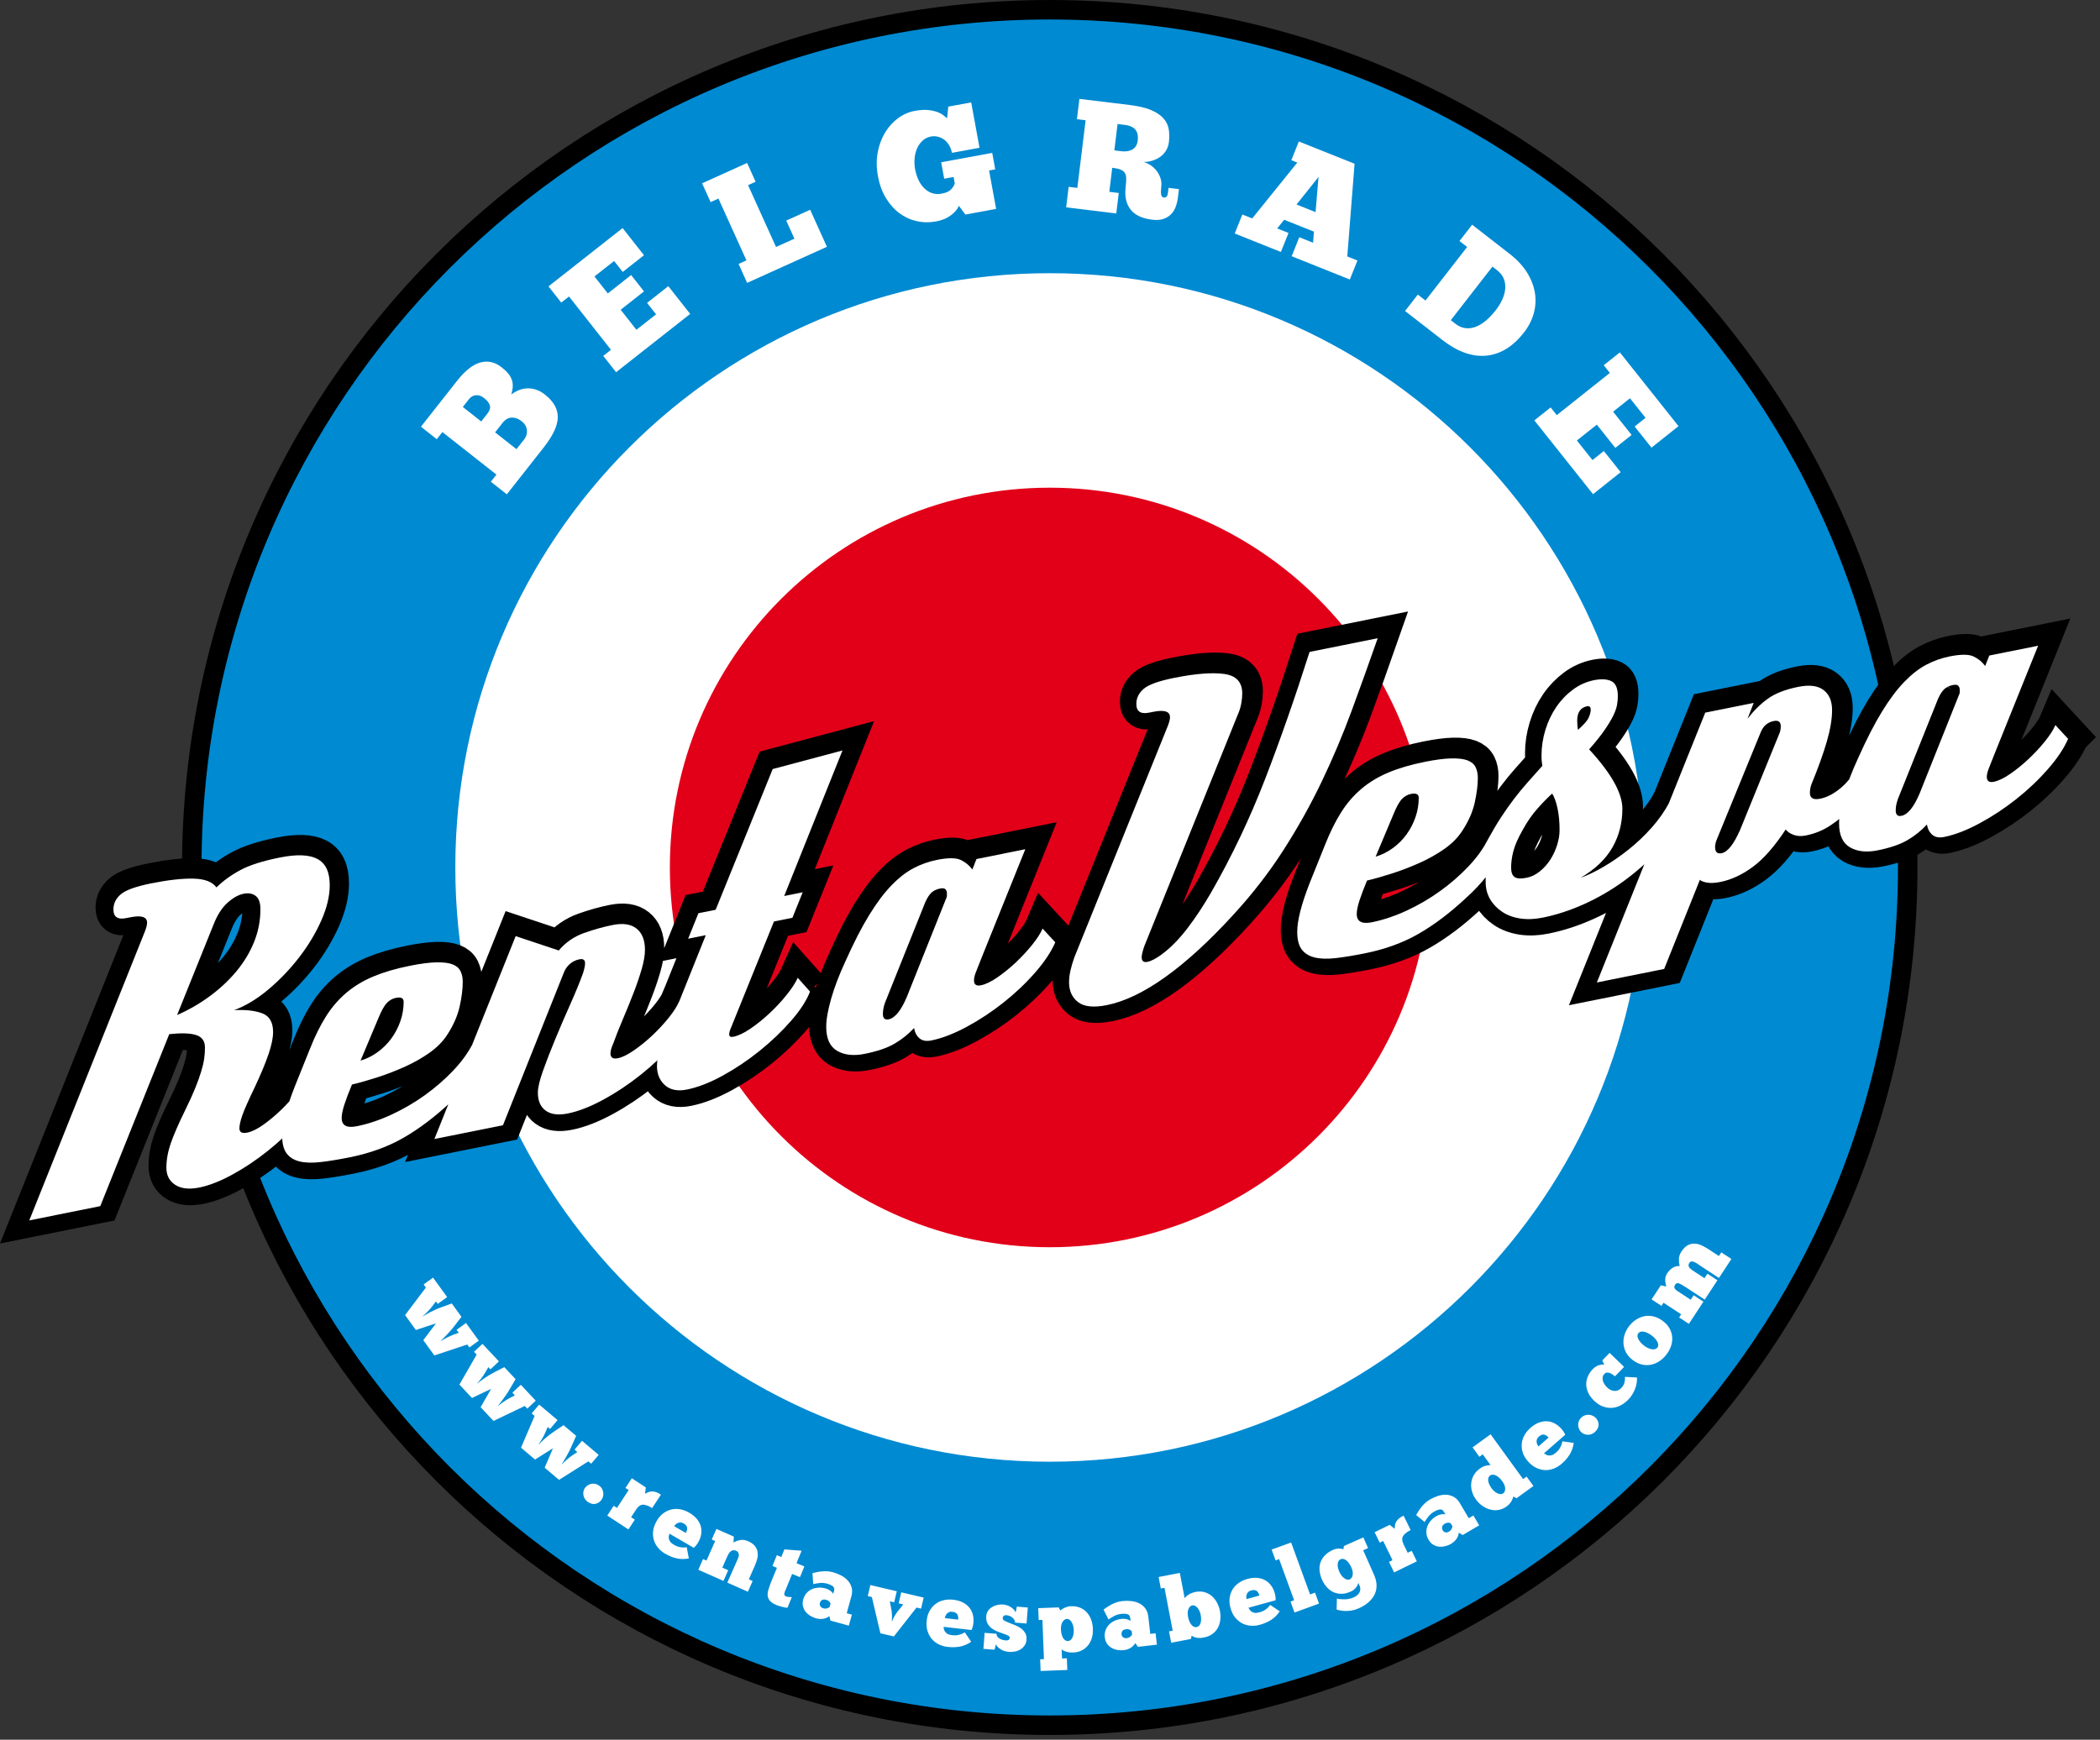 <svg xmlns="http://www.w3.org/2000/svg" width="321" height="266" viewBox="0 0 321 266" fill="none"><rect x="0" y="0" width="321" height="266" fill="#333333" stroke="none"/><path fill-rule="evenodd" clip-rule="evenodd" d="M160.459 2.836C232.147 2.836 290.26 60.95 290.26 132.637C290.26 204.325 232.147 262.438 160.459 262.438C88.772 262.438 30.658 204.325 30.658 132.637C30.658 60.95 88.772 2.836 160.459 2.836Z" stroke="black" stroke-width="5.671" stroke-miterlimit="2.613"></path><path fill-rule="evenodd" clip-rule="evenodd" d="M160.459 2.836C232.147 2.836 290.26 60.95 290.26 132.637C290.26 204.325 232.147 262.438 160.459 262.438C88.772 262.438 30.658 204.325 30.658 132.637C30.658 60.95 88.772 2.836 160.459 2.836Z" fill="#008AD2" stroke="black" stroke-width="0.289" stroke-miterlimit="2.613"></path><path fill-rule="evenodd" clip-rule="evenodd" d="M160.459 41.772C210.641 41.772 251.321 82.452 251.321 132.634C251.321 182.815 210.641 223.495 160.459 223.495C110.278 223.495 69.598 182.815 69.598 132.634C69.598 82.452 110.278 41.772 160.459 41.772Z" fill="white"></path><path fill-rule="evenodd" clip-rule="evenodd" d="M160.459 74.567C192.53 74.567 218.526 100.563 218.526 132.634C218.526 164.704 192.53 190.701 160.459 190.701C128.389 190.701 102.392 164.704 102.392 132.634C102.392 100.563 128.389 74.567 160.459 74.567Z" fill="#E20019"></path><path d="M77.469 75.579L75.029 73.657L75.885 72.569L67.622 66.064L66.766 67.152L64.344 65.244L69.858 58.239C71.088 56.673 72.28 55.735 73.428 55.421C74.577 55.108 75.664 55.357 76.692 56.167C77.091 56.481 77.416 56.787 77.658 57.08C77.904 57.372 78.086 57.679 78.211 58C78.336 58.321 78.389 58.667 78.379 59.045C78.368 59.419 78.293 59.837 78.154 60.297C78.521 60.036 78.906 59.822 79.313 59.658C79.716 59.491 80.14 59.398 80.583 59.38C81.021 59.362 81.474 59.427 81.934 59.576C82.394 59.726 82.851 59.979 83.3 60.333C84.627 61.377 85.28 62.537 85.262 63.81C85.244 65.083 84.52 66.627 83.09 68.443L77.473 75.579H77.469ZM80.13 67.18C80.444 66.781 80.583 66.314 80.543 65.786C80.504 65.258 80.226 64.791 79.712 64.388C79.238 64.013 78.739 63.835 78.218 63.849C77.697 63.867 77.23 64.138 76.816 64.662L75.679 66.107L78.946 68.678L80.13 67.177V67.18ZM70.743 62.223L73.56 64.441L74.463 63.296C74.858 62.797 74.994 62.355 74.876 61.98C74.758 61.602 74.473 61.238 74.024 60.882C73.585 60.536 73.157 60.386 72.736 60.429C72.315 60.475 71.962 60.678 71.677 61.039L70.746 62.223H70.743ZM83.846 43.784L95.17 34.871L98.437 39.022L95.188 41.58L93.872 39.907L90.869 42.271L92.909 44.864L96.475 42.057L98.44 44.554L94.874 47.364L97.281 50.425L100.284 48.06L98.908 46.312L102.157 43.755L105.499 47.999L94.175 56.912L92.21 54.416L93.394 53.485L86.978 45.335L85.793 46.266L83.843 43.787L83.846 43.784ZM107.321 28.03L114.201 24.917L115.503 27.791L114.347 28.312L118.623 37.763L121.434 36.494L120.182 33.73L123.841 32.075L126.402 37.735L114.208 43.252L112.899 40.356L114.098 39.814L109.821 30.363L108.623 30.905L107.321 28.03ZM146.571 31.468C146.386 31.957 145.986 32.435 145.376 32.902C144.766 33.369 144.007 33.69 143.097 33.854C142.063 34.043 141.064 34.029 140.101 33.808C139.138 33.587 138.257 33.18 137.458 32.581C136.66 31.982 135.975 31.208 135.404 30.259C134.833 29.311 134.43 28.201 134.199 26.932C133.963 25.648 133.953 24.439 134.163 23.305C134.377 22.17 134.751 21.165 135.283 20.28C135.818 19.396 136.478 18.664 137.262 18.083C138.047 17.502 138.899 17.127 139.823 16.956C140.668 16.799 141.382 16.76 141.963 16.831C142.544 16.903 143.022 17.017 143.4 17.174C143.778 17.331 144.071 17.505 144.285 17.691C144.499 17.88 144.659 18.012 144.77 18.087L144.952 16.303L148.454 15.661L149.727 22.595L145.519 23.369C145.415 22.901 145.258 22.495 145.037 22.145C144.82 21.796 144.563 21.521 144.267 21.314C143.971 21.111 143.654 20.968 143.315 20.893C142.976 20.819 142.637 20.811 142.291 20.876C141.82 20.961 141.41 21.165 141.054 21.479C140.7 21.796 140.415 22.177 140.208 22.63C140.001 23.083 139.866 23.593 139.809 24.16C139.752 24.731 139.777 25.305 139.884 25.887C139.994 26.482 140.165 27.028 140.404 27.527C140.643 28.027 140.932 28.448 141.282 28.786C141.628 29.129 142.02 29.375 142.462 29.528C142.905 29.681 143.382 29.71 143.9 29.617C144.574 29.492 145.055 29.286 145.341 29C145.629 28.711 145.829 28.398 145.943 28.052L145.761 27.064L144.328 27.328L143.864 24.813L151.668 23.379L152.128 25.894L151.186 26.065L152.267 31.943L147.566 32.806L146.564 31.458L146.571 31.468ZM164.989 15.116L172.7 16.057C174.076 16.225 175.175 16.489 175.999 16.846C176.822 17.202 177.447 17.634 177.875 18.133C178.303 18.636 178.563 19.192 178.656 19.806C178.748 20.419 178.756 21.065 178.67 21.746C178.613 22.206 178.474 22.62 178.253 22.994C178.032 23.369 177.746 23.683 177.404 23.939C177.058 24.196 176.666 24.396 176.223 24.542C175.781 24.688 175.31 24.763 174.811 24.767C175.214 24.881 175.588 25.059 175.938 25.302C176.284 25.544 176.584 25.833 176.833 26.169C177.083 26.504 177.268 26.871 177.397 27.274C177.525 27.674 177.561 28.087 177.511 28.515C177.45 29.022 177.439 29.421 177.486 29.717C177.532 30.01 177.664 30.17 177.885 30.199C178.249 30.245 178.463 30.013 178.524 29.507L178.62 28.726L180.211 28.918L180.05 30.224C179.99 30.716 179.875 31.183 179.711 31.625C179.544 32.071 179.305 32.449 178.994 32.767C178.684 33.08 178.292 33.319 177.825 33.476C177.354 33.637 176.79 33.676 176.127 33.594C174.561 33.401 173.452 32.874 172.792 32.007C172.136 31.14 171.893 30.01 172.061 28.619C172.125 28.08 172.157 27.634 172.15 27.281C172.147 26.928 172.072 26.643 171.929 26.425C171.786 26.208 171.562 26.04 171.255 25.922C170.948 25.805 170.535 25.715 170.014 25.651L169.565 29.328L171.013 29.507L170.631 32.638L162.97 31.7L163.352 28.569L164.678 28.733L165.944 18.39L164.614 18.226L164.996 15.119L164.989 15.116ZM170.827 18.96L170.335 22.994L171.401 23.123C172.097 23.208 172.671 23.112 173.12 22.841C173.573 22.566 173.837 22.113 173.912 21.482C173.998 20.772 173.877 20.22 173.548 19.824C173.22 19.431 172.707 19.192 172.011 19.107L170.824 18.96H170.827ZM206.339 42.739L197.441 39.179L198.603 36.273L200.711 37.114L200.847 35.42L196.299 33.601L195.229 34.924L196.959 35.616L195.797 38.523L188.738 35.702L189.901 32.795L191.41 33.398L198.3 24.856L197.391 24.492L198.536 21.628L207.056 25.034L205.943 39.211L207.495 39.832L206.332 42.739H206.339ZM198.186 31.269L201.093 32.431L201.546 27.053L198.186 31.269ZM214.774 47.55L216.725 45.039L217.895 45.949L224.261 37.76L223.091 36.85L225.028 34.361L230.781 38.833C231.926 39.725 232.81 40.681 233.438 41.701C234.066 42.724 234.461 43.759 234.626 44.804C234.79 45.849 234.729 46.887 234.444 47.917C234.158 48.948 233.663 49.915 232.96 50.821C231.277 52.985 229.358 54.169 227.196 54.38C225.035 54.587 222.788 53.784 220.449 51.965L214.771 47.55H214.774ZM228.627 47.45C229.019 46.947 229.344 46.419 229.604 45.863C229.864 45.31 230.021 44.761 230.078 44.219C230.135 43.677 230.071 43.16 229.882 42.66C229.693 42.161 229.351 41.715 228.848 41.323L228.131 40.766L221.765 48.955L222.481 49.511C222.984 49.904 223.505 50.125 224.036 50.178C224.571 50.232 225.099 50.154 225.624 49.947C226.148 49.74 226.665 49.419 227.171 48.987C227.678 48.556 228.163 48.042 228.623 47.45H228.627ZM247.604 53.877L256.574 65.158L252.44 68.446L249.869 65.212L251.535 63.888L249.156 60.896L246.574 62.95L249.402 66.503L246.912 68.482L244.088 64.926L241.038 67.351L243.417 70.344L245.158 68.96L247.733 72.195L243.506 75.558L234.536 64.277L237.026 62.298L237.964 63.475L246.081 57.019L245.143 55.842L247.611 53.877H247.604Z" fill="white"></path><path d="M64.633 201.272C64.747 201.201 64.904 201.104 65.104 200.99C65.3 200.876 65.525 200.751 65.774 200.623C66.024 200.494 66.299 200.362 66.602 200.227C66.905 200.091 67.222 199.963 67.561 199.842L69.056 199.296L70.539 201.34L69.409 202.802C69.245 203.023 69.059 203.248 68.852 203.476C68.645 203.704 68.449 203.922 68.26 204.125C68.071 204.328 67.896 204.51 67.732 204.667C67.572 204.824 67.444 204.942 67.354 205.017L67.372 205.038C67.465 204.981 67.586 204.913 67.736 204.831C67.886 204.749 68.05 204.664 68.228 204.567C68.406 204.471 68.588 204.382 68.781 204.293C68.97 204.207 69.155 204.132 69.334 204.068L70.122 203.783L69.794 203.33L71.231 202.285L73.189 204.981L71.752 206.023L71.424 205.57L66.395 207.246L64.701 204.913L66.645 202.338L63.57 203.355L61.919 201.079L65.1 196.864L64.754 196.389L66.192 195.348L68.349 198.322L66.912 199.364L66.637 198.989L66.006 199.817C65.899 199.949 65.785 200.088 65.657 200.231C65.528 200.373 65.4 200.509 65.268 200.637C65.136 200.765 65.015 200.883 64.9 200.99C64.786 201.097 64.69 201.183 64.615 201.247L64.629 201.268L64.633 201.272ZM72.943 211.547C73.05 211.462 73.193 211.347 73.375 211.208C73.556 211.069 73.763 210.919 73.992 210.759C74.224 210.598 74.48 210.434 74.762 210.263C75.044 210.092 75.347 209.924 75.668 209.76L77.084 209.033L78.814 210.877L77.872 212.471C77.737 212.71 77.58 212.956 77.405 213.209C77.23 213.462 77.062 213.701 76.898 213.926C76.738 214.154 76.585 214.354 76.445 214.529C76.303 214.704 76.196 214.836 76.114 214.925L76.132 214.946C76.217 214.878 76.331 214.793 76.467 214.696C76.606 214.597 76.756 214.49 76.92 214.372C77.084 214.254 77.255 214.14 77.433 214.029C77.612 213.919 77.783 213.823 77.954 213.737L78.7 213.355L78.318 212.945L79.612 211.733L81.892 214.165L80.597 215.381L80.215 214.971L75.436 217.261L73.467 215.157L75.072 212.357L72.148 213.751L70.225 211.701L72.858 207.118L72.454 206.69L73.749 205.477L76.264 208.155L74.969 209.372L74.651 209.033L74.131 209.935C74.042 210.081 73.942 210.231 73.835 210.388C73.728 210.545 73.617 210.695 73.503 210.841C73.389 210.984 73.282 211.116 73.182 211.237C73.082 211.355 72.997 211.454 72.932 211.529L72.95 211.551L72.943 211.547ZM82.32 220.881C82.416 220.781 82.544 220.653 82.708 220.496C82.872 220.335 83.061 220.164 83.272 219.979C83.482 219.793 83.718 219.597 83.978 219.397C84.238 219.194 84.52 218.994 84.82 218.794L86.139 217.91L88.069 219.54L87.32 221.23C87.213 221.484 87.085 221.748 86.938 222.019C86.792 222.29 86.653 222.546 86.517 222.789C86.382 223.031 86.257 223.249 86.136 223.442C86.014 223.634 85.922 223.777 85.85 223.873L85.872 223.891C85.95 223.813 86.05 223.716 86.179 223.602C86.303 223.488 86.442 223.363 86.592 223.228C86.742 223.092 86.899 222.96 87.063 222.828C87.227 222.7 87.388 222.582 87.548 222.479L88.247 222.015L87.819 221.651L88.964 220.296L91.511 222.447L90.366 223.802L89.938 223.442L85.455 226.27L83.254 224.408L84.527 221.441L81.785 223.163L79.638 221.348L81.72 216.494L81.271 216.116L82.416 214.761L85.223 217.132L84.078 218.488L83.721 218.188L83.308 219.144C83.236 219.297 83.158 219.461 83.069 219.629C82.979 219.797 82.887 219.961 82.79 220.118C82.694 220.275 82.601 220.417 82.516 220.546C82.43 220.678 82.359 220.781 82.302 220.863L82.323 220.881H82.32ZM89.41 227.508C89.51 227.365 89.642 227.24 89.806 227.129C89.97 227.019 90.148 226.937 90.337 226.89C90.53 226.841 90.73 226.837 90.947 226.873C91.161 226.908 91.368 226.997 91.568 227.14C91.767 227.283 91.921 227.45 92.024 227.643C92.128 227.836 92.192 228.032 92.217 228.232C92.242 228.435 92.227 228.631 92.174 228.82C92.12 229.013 92.046 229.177 91.942 229.319C91.703 229.651 91.393 229.858 91.011 229.94C90.63 230.018 90.227 229.908 89.806 229.605C89.62 229.473 89.478 229.316 89.378 229.137C89.278 228.959 89.21 228.774 89.178 228.585C89.146 228.396 89.15 228.203 89.192 228.014C89.231 227.825 89.306 227.654 89.413 227.508H89.41ZM96.058 233.849L92.827 231.73L93.807 230.232L94.31 230.56L96.097 227.828L95.605 227.508L96.579 226.024L98.726 227.433L98.59 228.388C98.758 228.303 98.922 228.224 99.086 228.157C99.25 228.089 99.428 228.05 99.621 228.039C99.814 228.028 100.02 228.06 100.245 228.132C100.47 228.203 100.73 228.335 101.03 228.531L99.681 230.589C99.164 230.25 98.708 230.075 98.319 230.065C97.93 230.054 97.57 230.3 97.238 230.803L96.468 231.98L97.039 232.354L96.058 233.852V233.849ZM105.295 238.286C104.635 238.407 104.015 238.403 103.437 238.275C102.859 238.143 102.264 237.9 101.65 237.544C101.279 237.33 100.944 237.052 100.644 236.716C100.345 236.378 100.124 235.996 99.978 235.568C99.831 235.14 99.781 234.669 99.828 234.156C99.874 233.642 100.063 233.1 100.391 232.533C100.669 232.051 101.005 231.67 101.39 231.384C101.779 231.099 102.189 230.903 102.627 230.799C103.066 230.696 103.519 230.689 103.986 230.774C104.454 230.86 104.91 231.035 105.359 231.295C105.848 231.577 106.237 231.898 106.529 232.258C106.822 232.618 107.021 232.996 107.125 233.396C107.232 233.795 107.246 234.202 107.175 234.616C107.104 235.033 106.95 235.44 106.715 235.843C106.622 235.999 106.522 236.149 106.408 236.288C106.294 236.427 106.176 236.552 106.051 236.659L102.331 234.498C102.303 234.587 102.271 234.694 102.242 234.826C102.214 234.958 102.214 235.097 102.239 235.25C102.267 235.404 102.335 235.557 102.442 235.718C102.549 235.875 102.731 236.028 102.984 236.174C103.088 236.235 103.202 236.295 103.327 236.36C103.451 236.42 103.598 236.474 103.765 236.517C103.929 236.559 104.111 236.588 104.314 236.606C104.514 236.624 104.735 236.609 104.967 236.567L105.295 238.289V238.286ZM104.504 232.932C104.322 232.825 104.154 232.775 103.997 232.782C103.84 232.786 103.701 232.818 103.576 232.879C103.451 232.939 103.344 233.014 103.252 233.111C103.159 233.203 103.091 233.285 103.041 233.35L104.824 234.384C104.889 234.273 104.942 234.156 104.985 234.027C105.028 233.899 105.046 233.774 105.038 233.649C105.031 233.524 104.989 233.399 104.907 233.278C104.825 233.157 104.689 233.043 104.5 232.932H104.504ZM110.588 241.72L106.743 240.015L107.467 238.378L107.992 238.61L109.315 235.625L108.79 235.393L109.511 233.77L112.172 234.947L112.115 235.85C112.46 235.654 112.817 235.525 113.188 235.468C113.559 235.407 113.944 235.468 114.344 235.643C114.825 235.857 115.178 236.11 115.403 236.402C115.628 236.695 115.763 237.009 115.806 237.344C115.852 237.679 115.831 238.022 115.738 238.375C115.645 238.728 115.528 239.067 115.385 239.391L114.461 241.478L115.046 241.738L114.322 243.375L111.177 241.981L112.685 238.571C112.732 238.464 112.785 238.343 112.839 238.207C112.892 238.072 112.924 237.936 112.935 237.804C112.946 237.669 112.921 237.54 112.86 237.412C112.803 237.287 112.682 237.184 112.496 237.102C112.336 237.03 112.189 237.009 112.057 237.034C111.922 237.059 111.801 237.116 111.694 237.201C111.587 237.287 111.49 237.394 111.408 237.522C111.326 237.651 111.259 237.783 111.198 237.915L110.413 239.687L111.312 240.087L110.588 241.724V241.72ZM118.745 237.786L119.426 238.064L119.9 236.902L122.532 237.105L121.751 239.013L122.953 239.502L122.283 241.146L121.081 240.657L120.161 242.908C120.136 242.969 120.111 243.026 120.082 243.083C120.054 243.14 120.025 243.204 119.997 243.272C119.929 243.439 119.89 243.6 119.882 243.75C119.875 243.899 119.965 244.01 120.15 244.088C120.236 244.124 120.368 244.149 120.553 244.17C120.735 244.192 120.895 244.199 121.034 244.199L120.375 245.818C120.264 245.822 120.132 245.811 119.979 245.783C119.822 245.754 119.665 245.715 119.508 245.672C119.347 245.626 119.201 245.583 119.066 245.544C118.93 245.504 118.823 245.469 118.748 245.437C118.278 245.244 117.935 245.03 117.721 244.795C117.507 244.559 117.382 244.302 117.35 244.024C117.315 243.746 117.35 243.432 117.45 243.093C117.55 242.751 117.678 242.376 117.835 241.966L118.755 239.716L118.074 239.438L118.745 237.793V237.786ZM124.191 240.536C124.344 240.493 124.537 240.447 124.769 240.397C125 240.347 125.254 240.308 125.532 240.276C125.81 240.244 126.099 240.233 126.402 240.247C126.705 240.261 127.012 240.308 127.319 240.393C127.715 240.504 128.111 240.657 128.51 240.857C128.909 241.057 129.252 241.306 129.541 241.61C129.83 241.913 130.04 242.269 130.165 242.683C130.293 243.097 130.283 243.564 130.136 244.092L129.427 246.66L130.215 246.877L129.751 248.561L126.934 247.783L126.78 247.102C126.613 247.234 126.434 247.334 126.252 247.402C126.067 247.469 125.885 247.512 125.707 247.527C125.528 247.544 125.357 247.544 125.19 247.527C125.025 247.509 124.883 247.484 124.769 247.452C124.451 247.366 124.152 247.234 123.87 247.063C123.588 246.892 123.346 246.681 123.149 246.439C122.953 246.196 122.814 245.914 122.739 245.597C122.661 245.276 122.675 244.927 122.782 244.538C122.886 244.17 123.05 243.857 123.274 243.596C123.503 243.339 123.77 243.136 124.077 242.997C124.383 242.854 124.722 242.772 125.086 242.751C125.45 242.73 125.817 242.769 126.188 242.869C126.381 242.922 126.548 242.99 126.691 243.072C126.834 243.154 126.951 243.236 127.048 243.322C127.144 243.404 127.215 243.482 127.269 243.55C127.319 243.621 127.351 243.668 127.365 243.689L127.493 243.229C127.576 242.929 127.511 242.701 127.301 242.537C127.09 242.376 126.805 242.244 126.445 242.145C126.049 242.034 125.671 242.002 125.304 242.041C124.94 242.08 124.608 242.137 124.316 242.209L124.184 240.529L124.191 240.536ZM125.853 245.911C126.056 245.968 126.245 245.968 126.42 245.911C126.595 245.854 126.727 245.786 126.816 245.708L126.955 245.208C126.951 245.187 126.941 245.155 126.919 245.105C126.901 245.055 126.866 245.001 126.816 244.941C126.766 244.88 126.702 244.82 126.616 244.759C126.534 244.698 126.424 244.648 126.281 244.609C126.017 244.538 125.807 244.548 125.646 244.648C125.486 244.748 125.379 244.894 125.325 245.098C125.275 245.283 125.3 245.451 125.4 245.601C125.5 245.75 125.653 245.854 125.853 245.911ZM136.374 247.876C136.392 247.805 136.424 247.719 136.471 247.612C136.52 247.505 136.577 247.391 136.642 247.266C136.709 247.141 136.784 247.013 136.866 246.885C136.948 246.753 137.03 246.628 137.116 246.51L138.072 245.319L137.366 245.151L137.762 243.464L141.189 244.27L140.793 245.957L140.101 245.793L136.635 250.209L134.573 249.724L133.268 244.185L132.644 244.038L133.039 242.351L137.08 243.304L136.684 244.991L136.021 244.834L136.303 246.389C136.331 246.667 136.346 246.945 136.346 247.227C136.346 247.509 136.339 247.723 136.321 247.865L136.374 247.876ZM148.451 251.029C147.894 251.403 147.327 251.649 146.746 251.76C146.164 251.871 145.522 251.888 144.816 251.806C144.392 251.756 143.975 251.639 143.564 251.45C143.154 251.261 142.798 251 142.494 250.669C142.188 250.337 141.956 249.923 141.792 249.431C141.628 248.939 141.585 248.368 141.66 247.719C141.724 247.166 141.874 246.681 142.116 246.268C142.355 245.85 142.658 245.508 143.019 245.237C143.379 244.966 143.789 244.777 144.253 244.67C144.713 244.563 145.201 244.538 145.719 244.598C146.279 244.663 146.767 244.802 147.177 245.012C147.587 245.226 147.923 245.49 148.179 245.815C148.436 246.136 148.615 246.503 148.714 246.913C148.814 247.323 148.836 247.758 148.782 248.218C148.761 248.4 148.729 248.575 148.679 248.75C148.632 248.925 148.572 249.085 148.5 249.231L144.228 248.739C144.235 248.832 144.253 248.942 144.278 249.074C144.303 249.206 144.36 249.335 144.445 249.463C144.531 249.592 144.656 249.706 144.816 249.809C144.98 249.909 145.205 249.977 145.494 250.009C145.612 250.023 145.74 250.034 145.883 250.041C146.025 250.048 146.179 250.037 146.346 250.012C146.514 249.984 146.692 249.941 146.885 249.873C147.077 249.809 147.27 249.709 147.47 249.577L148.458 251.025L148.451 251.029ZM145.583 246.439C145.376 246.414 145.201 246.435 145.059 246.503C144.92 246.571 144.802 246.653 144.713 246.76C144.624 246.863 144.556 246.977 144.51 247.099C144.463 247.22 144.431 247.323 144.413 247.405L146.46 247.641C146.475 247.512 146.475 247.384 146.464 247.248C146.453 247.113 146.418 246.992 146.361 246.881C146.303 246.77 146.214 246.674 146.089 246.596C145.965 246.517 145.797 246.467 145.579 246.442L145.583 246.439ZM150.323 252.113L150.508 249.663L152.335 249.802C152.32 249.984 152.367 250.137 152.47 250.262C152.573 250.39 152.702 250.494 152.852 250.572C153.001 250.651 153.155 250.711 153.319 250.751C153.479 250.79 153.611 250.815 153.711 250.822C153.847 250.833 153.982 250.811 154.118 250.765C154.253 250.715 154.328 250.597 154.342 250.405C154.353 250.276 154.268 250.169 154.086 250.077C153.904 249.984 153.676 249.891 153.394 249.798C153.112 249.702 152.812 249.595 152.495 249.47C152.178 249.345 151.882 249.185 151.607 248.985C151.336 248.786 151.115 248.536 150.951 248.236C150.787 247.937 150.722 247.562 150.755 247.12C150.78 246.774 150.883 246.485 151.061 246.246C151.24 246.007 151.454 245.818 151.707 245.679C151.96 245.54 152.228 245.44 152.509 245.383C152.791 245.326 153.055 245.308 153.301 245.326C153.765 245.362 154.175 245.497 154.532 245.736C154.888 245.975 155.127 246.243 155.252 246.546L155.43 245.654L157.107 245.783L156.918 248.233L155.149 248.097C155.159 247.951 155.127 247.815 155.056 247.687C154.984 247.559 154.885 247.441 154.76 247.338C154.635 247.234 154.496 247.145 154.335 247.081C154.175 247.013 154.011 246.974 153.84 246.959C153.693 246.949 153.565 246.977 153.458 247.045C153.347 247.113 153.287 247.234 153.273 247.409C153.262 247.562 153.347 247.694 153.529 247.798C153.715 247.905 153.943 248.012 154.225 248.119C154.503 248.226 154.806 248.347 155.134 248.475C155.462 248.604 155.762 248.768 156.037 248.96C156.311 249.153 156.532 249.392 156.7 249.674C156.871 249.955 156.939 250.305 156.907 250.722C156.882 251.04 156.793 251.321 156.632 251.564C156.472 251.806 156.268 252.01 156.026 252.167C155.78 252.327 155.502 252.438 155.184 252.505C154.87 252.573 154.546 252.595 154.221 252.57C153.729 252.534 153.308 252.398 152.959 252.174C152.606 251.946 152.359 251.696 152.217 251.418L152.031 252.238L150.33 252.11L150.323 252.113ZM164.126 249.174C164.118 248.975 164.086 248.771 164.033 248.568C163.979 248.365 163.908 248.186 163.815 248.037C163.723 247.887 163.616 247.762 163.487 247.666C163.359 247.569 163.223 247.527 163.081 247.53C162.827 247.541 162.606 247.691 162.421 247.979C162.235 248.268 162.153 248.661 162.171 249.149C162.182 249.403 162.214 249.642 162.267 249.856C162.321 250.073 162.396 250.259 162.488 250.423C162.581 250.583 162.692 250.708 162.817 250.794C162.945 250.879 163.081 250.922 163.223 250.915C163.516 250.904 163.744 250.74 163.908 250.423C164.072 250.105 164.147 249.688 164.126 249.171V249.174ZM158.997 253.704L159.571 253.682L159.343 247.68L158.769 247.701L158.701 245.886L161.825 245.768L162.075 246.239C162.135 246.193 162.217 246.132 162.321 246.057C162.424 245.986 162.542 245.918 162.674 245.854C162.809 245.79 162.963 245.733 163.134 245.679C163.305 245.626 163.494 245.597 163.705 245.59C164.233 245.569 164.703 245.647 165.113 245.822C165.527 245.997 165.873 246.243 166.151 246.56C166.433 246.877 166.651 247.248 166.8 247.676C166.954 248.104 167.039 248.557 167.057 249.039C167.079 249.584 167.018 250.077 166.875 250.515C166.733 250.954 166.529 251.328 166.262 251.639C165.994 251.949 165.673 252.195 165.299 252.373C164.924 252.552 164.518 252.648 164.079 252.666C163.797 252.677 163.548 252.662 163.334 252.627C163.12 252.591 162.938 252.541 162.795 252.484C162.653 252.427 162.538 252.37 162.453 252.313C162.367 252.256 162.314 252.22 162.285 252.202L162.339 253.579L163.077 253.55L163.145 255.337L159.065 255.494L158.997 253.707V253.704ZM168.68 246.107C168.805 246.011 168.969 245.897 169.162 245.765C169.358 245.633 169.579 245.501 169.825 245.365C170.071 245.23 170.335 245.112 170.624 245.012C170.909 244.912 171.212 244.841 171.526 244.805C171.933 244.759 172.357 244.752 172.803 244.791C173.249 244.827 173.659 244.93 174.041 245.101C174.422 245.272 174.75 245.526 175.021 245.861C175.292 246.196 175.46 246.635 175.524 247.177L175.827 249.823L176.641 249.731L176.84 251.468L173.937 251.799L173.541 251.225C173.434 251.411 173.309 251.571 173.163 251.703C173.017 251.835 172.867 251.942 172.707 252.024C172.546 252.106 172.386 252.17 172.229 252.217C172.068 252.263 171.929 252.291 171.811 252.306C171.487 252.341 171.159 252.334 170.834 252.281C170.506 252.227 170.207 252.124 169.932 251.97C169.657 251.817 169.425 251.61 169.233 251.343C169.04 251.075 168.923 250.744 168.876 250.344C168.833 249.963 168.869 249.613 168.983 249.288C169.097 248.964 169.272 248.679 169.504 248.432C169.736 248.186 170.017 247.983 170.349 247.826C170.681 247.669 171.034 247.569 171.416 247.527C171.615 247.505 171.797 247.505 171.958 247.527C172.122 247.548 172.261 247.58 172.382 247.623C172.5 247.666 172.596 247.708 172.671 247.755C172.746 247.801 172.792 247.833 172.814 247.848L172.76 247.373C172.725 247.066 172.578 246.874 172.325 246.806C172.068 246.735 171.758 246.721 171.387 246.763C170.98 246.81 170.617 246.92 170.292 247.095C169.968 247.27 169.682 247.445 169.44 247.619L168.691 246.111L168.68 246.107ZM172.232 250.469C172.439 250.444 172.614 250.376 172.757 250.259C172.899 250.141 172.996 250.03 173.049 249.923L172.988 249.41C172.978 249.392 172.953 249.367 172.917 249.328C172.881 249.292 172.828 249.253 172.76 249.214C172.692 249.174 172.607 249.146 172.507 249.117C172.407 249.092 172.286 249.089 172.14 249.103C171.869 249.135 171.679 249.224 171.565 249.374C171.455 249.524 171.412 249.702 171.433 249.913C171.455 250.102 171.54 250.248 171.69 250.351C171.84 250.455 172.018 250.494 172.225 250.469H172.232ZM179.027 251.182L178.691 249.438L179.255 249.331L177.999 242.772L177.436 242.879L177.101 241.121L180.346 240.5L181.088 244.377C181.142 244.274 181.227 244.17 181.341 244.071C181.455 243.971 181.587 243.874 181.737 243.785C181.887 243.696 182.047 243.618 182.222 243.553C182.397 243.489 182.561 243.439 182.722 243.407C183.239 243.307 183.709 243.322 184.134 243.443C184.555 243.568 184.926 243.767 185.243 244.042C185.561 244.32 185.824 244.659 186.035 245.058C186.245 245.458 186.395 245.882 186.481 246.328C186.57 246.849 186.584 247.334 186.516 247.787C186.449 248.24 186.309 248.643 186.099 248.992C185.889 249.342 185.61 249.638 185.268 249.873C184.926 250.112 184.516 250.276 184.041 250.366C183.781 250.415 183.56 250.44 183.374 250.444C183.189 250.448 183.025 250.433 182.878 250.398C182.732 250.366 182.604 250.323 182.486 250.273C182.368 250.219 182.258 250.162 182.154 250.102L182.04 250.597L179.023 251.175L179.027 251.182ZM183.538 246.927C183.503 246.731 183.442 246.535 183.356 246.342C183.274 246.15 183.175 245.986 183.06 245.85C182.946 245.715 182.818 245.608 182.679 245.533C182.54 245.458 182.397 245.433 182.254 245.462C182.005 245.508 181.809 245.69 181.669 246.004C181.53 246.317 181.505 246.717 181.598 247.198C181.644 247.448 181.712 247.676 181.798 247.883C181.883 248.09 181.983 248.265 182.101 248.407C182.219 248.554 182.343 248.657 182.483 248.725C182.622 248.793 182.761 248.811 182.903 248.782C183.189 248.728 183.392 248.532 183.506 248.194C183.62 247.855 183.631 247.434 183.535 246.924L183.538 246.927ZM195.625 246.36C195.251 246.917 194.812 247.355 194.316 247.676C193.821 247.997 193.229 248.251 192.544 248.44C192.13 248.554 191.699 248.6 191.249 248.575C190.8 248.554 190.372 248.443 189.962 248.251C189.555 248.054 189.181 247.762 188.845 247.37C188.51 246.977 188.257 246.464 188.082 245.832C187.936 245.297 187.893 244.791 187.961 244.313C188.029 243.835 188.178 243.404 188.41 243.018C188.642 242.633 188.952 242.305 189.341 242.034C189.73 241.763 190.172 241.556 190.675 241.417C191.217 241.267 191.72 241.214 192.18 241.257C192.64 241.299 193.05 241.424 193.407 241.627C193.764 241.831 194.067 242.105 194.313 242.448C194.559 242.79 194.744 243.186 194.866 243.635C194.916 243.81 194.948 243.989 194.969 244.167C194.99 244.345 194.994 244.516 194.983 244.68L190.835 245.825C190.878 245.907 190.935 246.007 191.007 246.118C191.082 246.228 191.181 246.328 191.31 246.417C191.438 246.507 191.595 246.564 191.784 246.599C191.973 246.631 192.209 246.61 192.487 246.531C192.601 246.499 192.726 246.46 192.858 246.414C192.99 246.367 193.132 246.3 193.275 246.214C193.421 246.128 193.571 246.018 193.721 245.886C193.874 245.754 194.017 245.59 194.152 245.39L195.611 246.364L195.625 246.36ZM191.249 243.175C191.046 243.232 190.893 243.314 190.789 243.429C190.682 243.543 190.607 243.664 190.564 243.796C190.518 243.924 190.5 244.056 190.504 244.188C190.507 244.32 190.514 244.427 190.529 244.506L192.515 243.956C192.48 243.832 192.433 243.71 192.373 243.593C192.312 243.471 192.234 243.372 192.141 243.289C192.048 243.207 191.927 243.154 191.784 243.125C191.641 243.1 191.463 243.115 191.253 243.175H191.249ZM201.621 245.19L197.876 246.556L197.262 244.877L197.815 244.677L195.522 238.389L194.983 238.585L194.381 236.93L197.359 235.846L200.255 243.789L201.011 243.514L201.624 245.194L201.621 245.19ZM204.363 244.413C204.467 244.449 204.613 244.474 204.795 244.499C204.98 244.52 205.187 244.534 205.419 244.538C205.651 244.541 205.893 244.52 206.147 244.477C206.403 244.434 206.65 244.359 206.892 244.252C207.174 244.128 207.391 243.985 207.541 243.832C207.691 243.675 207.798 243.518 207.859 243.354C207.919 243.193 207.944 243.033 207.93 242.876C207.916 242.719 207.876 242.573 207.819 242.441L207.63 242.016C207.616 242.095 207.584 242.191 207.534 242.305C207.484 242.419 207.416 242.541 207.327 242.665C207.238 242.79 207.124 242.911 206.981 243.036C206.842 243.158 206.671 243.265 206.471 243.35C205.929 243.589 205.43 243.707 204.973 243.693C204.517 243.682 204.103 243.582 203.736 243.396C203.368 243.211 203.047 242.954 202.769 242.63C202.491 242.305 202.266 241.948 202.091 241.556C201.877 241.075 201.749 240.604 201.706 240.151C201.663 239.698 201.713 239.274 201.849 238.878C201.988 238.482 202.22 238.122 202.541 237.793C202.862 237.465 203.283 237.187 203.8 236.959C204.074 236.838 204.356 236.777 204.645 236.777C204.934 236.777 205.169 236.813 205.348 236.884L205.426 236.385L208.397 235.069L209.121 236.706L208.372 237.037L210.027 240.772C210.255 241.289 210.384 241.792 210.412 242.28C210.441 242.772 210.359 243.24 210.166 243.682C209.974 244.124 209.67 244.538 209.26 244.919C208.847 245.301 208.312 245.64 207.655 245.929C207.313 246.079 206.978 246.182 206.65 246.239C206.321 246.296 206.008 246.321 205.715 246.317C205.419 246.314 205.152 246.289 204.913 246.246C204.674 246.203 204.474 246.153 204.31 246.096L204.356 244.417L204.363 244.413ZM204.741 240.347C204.827 240.54 204.93 240.718 205.052 240.882C205.173 241.046 205.305 241.182 205.448 241.289C205.59 241.396 205.737 241.471 205.883 241.513C206.033 241.556 206.175 241.549 206.318 241.485C206.55 241.381 206.699 241.16 206.764 240.825C206.828 240.486 206.76 240.094 206.56 239.644C206.457 239.413 206.339 239.206 206.211 239.024C206.079 238.842 205.943 238.696 205.797 238.582C205.651 238.468 205.505 238.393 205.355 238.361C205.205 238.328 205.066 238.339 204.93 238.4C204.663 238.517 204.513 238.753 204.478 239.109C204.442 239.466 204.527 239.88 204.738 240.354L204.741 240.347ZM216.575 238.728L213.101 240.422L212.317 238.813L212.855 238.55L211.425 235.614L210.897 235.871L210.12 234.273L212.427 233.15L213.18 233.756C213.191 233.571 213.208 233.389 213.233 233.214C213.258 233.039 213.319 232.868 213.405 232.697C213.494 232.526 213.626 232.365 213.804 232.208C213.982 232.051 214.228 231.894 214.549 231.737L215.627 233.949C215.07 234.22 214.689 234.519 214.478 234.851C214.271 235.183 214.296 235.614 214.56 236.156L215.177 237.419L215.791 237.119L216.575 238.728ZM216.472 231.645C216.547 231.506 216.647 231.334 216.771 231.135C216.896 230.935 217.046 230.721 217.214 230.5C217.385 230.279 217.577 230.061 217.799 229.854C218.02 229.644 218.266 229.458 218.54 229.298C218.894 229.091 219.279 228.913 219.7 228.763C220.12 228.613 220.538 228.542 220.959 228.545C221.376 228.545 221.779 228.645 222.164 228.841C222.549 229.038 222.881 229.369 223.159 229.84L224.511 232.133L225.217 231.716L226.105 233.221L223.587 234.705L222.991 234.341C222.97 234.555 222.92 234.751 222.838 234.93C222.76 235.108 222.663 235.268 222.549 235.407C222.439 235.547 222.317 235.671 222.189 235.778C222.061 235.885 221.946 235.967 221.847 236.028C221.565 236.196 221.262 236.32 220.941 236.402C220.62 236.485 220.302 236.513 219.992 236.488C219.682 236.46 219.382 236.363 219.1 236.199C218.819 236.032 218.573 235.778 218.369 235.432C218.173 235.104 218.063 234.765 218.038 234.423C218.009 234.081 218.052 233.749 218.166 233.428C218.276 233.107 218.455 232.811 218.69 232.533C218.929 232.255 219.211 232.019 219.543 231.827C219.714 231.723 219.881 231.652 220.038 231.605C220.195 231.559 220.338 231.531 220.463 231.52C220.588 231.509 220.695 231.509 220.78 231.523C220.866 231.534 220.923 231.545 220.948 231.552L220.705 231.142C220.548 230.874 220.338 230.76 220.074 230.799C219.81 230.839 219.521 230.953 219.197 231.142C218.844 231.349 218.555 231.598 218.33 231.891C218.105 232.183 217.916 232.458 217.763 232.718L216.465 231.645H216.472ZM221.49 234.184C221.672 234.077 221.8 233.942 221.886 233.777C221.968 233.613 222.011 233.471 222.014 233.353L221.75 232.907C221.732 232.897 221.7 232.882 221.65 232.861C221.604 232.843 221.54 232.829 221.461 232.822C221.383 232.815 221.294 232.822 221.194 232.836C221.094 232.854 220.98 232.9 220.855 232.971C220.62 233.111 220.481 233.271 220.441 233.453C220.402 233.635 220.434 233.817 220.541 233.999C220.638 234.163 220.777 234.263 220.955 234.295C221.133 234.327 221.312 234.291 221.494 234.184H221.49ZM226.644 222.368L226.134 222.739L225.092 221.302L227.846 219.304L232.821 226.156L233.352 225.771L234.394 227.208L231.808 229.084L231.323 228.813C231.312 228.877 231.287 228.963 231.252 229.077C231.216 229.187 231.155 229.316 231.08 229.455C231.002 229.597 230.902 229.744 230.774 229.897C230.649 230.05 230.492 230.197 230.299 230.336C229.911 230.618 229.497 230.796 229.065 230.867C228.634 230.939 228.209 230.921 227.792 230.81C227.375 230.703 226.979 230.514 226.601 230.25C226.223 229.986 225.895 229.662 225.616 229.277C225.306 228.849 225.096 228.41 224.982 227.957C224.867 227.504 224.839 227.072 224.9 226.659C224.96 226.245 225.096 225.86 225.31 225.503C225.524 225.146 225.798 224.843 226.137 224.597C226.526 224.312 226.872 224.148 227.164 224.094C227.46 224.044 227.681 224.012 227.835 224.005L226.647 222.368H226.644ZM227.992 227.55C228.113 227.721 228.252 227.871 228.409 228.007C228.562 228.142 228.719 228.246 228.883 228.321C229.044 228.396 229.201 228.438 229.358 228.449C229.511 228.46 229.654 228.421 229.779 228.331C229.985 228.182 230.085 227.935 230.078 227.593C230.071 227.251 229.921 226.88 229.632 226.48C229.483 226.273 229.326 226.095 229.158 225.945C228.994 225.796 228.826 225.681 228.662 225.599C228.495 225.517 228.338 225.475 228.184 225.475C228.031 225.475 227.895 225.514 227.778 225.599C227.542 225.771 227.443 226.035 227.482 226.388C227.521 226.744 227.692 227.129 227.995 227.55H227.992Z" fill="white"></path><path d="M240.56 220.613C240.464 221.277 240.261 221.862 239.954 222.368C239.647 222.874 239.226 223.36 238.691 223.827C238.37 224.109 238 224.337 237.586 224.512C237.172 224.686 236.737 224.775 236.284 224.779C235.831 224.783 235.371 224.676 234.897 224.469C234.422 224.258 233.969 223.909 233.538 223.417C233.17 222.999 232.917 222.561 232.767 222.104C232.621 221.644 232.568 221.191 232.61 220.742C232.653 220.292 232.789 219.861 233.021 219.447C233.252 219.033 233.563 218.655 233.951 218.313C234.376 217.942 234.804 217.674 235.239 217.514C235.674 217.353 236.095 217.286 236.505 217.314C236.915 217.343 237.308 217.457 237.679 217.66C238.049 217.864 238.388 218.138 238.691 218.488C238.813 218.623 238.92 218.769 239.016 218.919C239.112 219.069 239.191 219.222 239.251 219.376L236.013 222.208C236.088 222.265 236.181 222.325 236.295 222.397C236.409 222.464 236.544 222.511 236.698 222.536C236.851 222.557 237.019 222.543 237.204 222.493C237.39 222.439 237.589 222.318 237.811 222.126C237.9 222.047 237.996 221.958 238.096 221.858C238.196 221.758 238.292 221.637 238.385 221.494C238.477 221.352 238.563 221.188 238.645 221.006C238.727 220.82 238.784 220.61 238.816 220.374L240.553 220.617L240.56 220.613ZM235.232 219.65C235.075 219.789 234.972 219.932 234.929 220.078C234.882 220.228 234.868 220.367 234.886 220.506C234.904 220.642 234.939 220.77 235 220.888C235.061 221.006 235.114 221.098 235.161 221.166L236.712 219.807C236.626 219.711 236.534 219.622 236.423 219.54C236.316 219.458 236.202 219.401 236.081 219.369C235.959 219.333 235.827 219.336 235.688 219.376C235.546 219.415 235.396 219.508 235.228 219.65H235.232ZM241.655 218.933C241.538 218.805 241.438 218.652 241.363 218.47C241.284 218.288 241.242 218.099 241.231 217.899C241.22 217.703 241.256 217.503 241.331 217.3C241.409 217.097 241.538 216.911 241.716 216.744C241.894 216.576 242.09 216.458 242.297 216.394C242.504 216.33 242.711 216.305 242.914 216.323C243.118 216.337 243.307 216.39 243.485 216.48C243.663 216.569 243.809 216.676 243.931 216.804C244.212 217.104 244.352 217.446 244.355 217.839C244.359 218.227 244.17 218.602 243.792 218.955C243.624 219.112 243.446 219.219 243.249 219.287C243.053 219.351 242.861 219.379 242.668 219.372C242.476 219.365 242.29 219.326 242.112 219.247C241.933 219.169 241.784 219.065 241.659 218.933H241.655ZM246.873 210.445C246.748 210.338 246.616 210.238 246.47 210.142C246.327 210.049 246.181 209.974 246.035 209.924C245.889 209.871 245.746 209.857 245.607 209.874C245.468 209.892 245.347 209.96 245.24 210.071C245.101 210.213 245.015 210.377 244.983 210.552C244.951 210.73 244.958 210.912 245.008 211.098C245.058 211.283 245.14 211.469 245.254 211.647C245.368 211.829 245.507 211.993 245.664 212.146C245.999 212.467 246.363 212.642 246.759 212.671C247.155 212.699 247.512 212.549 247.829 212.221C248.068 211.972 248.228 211.708 248.303 211.426C248.378 211.144 248.407 210.841 248.389 210.52L250.226 210.62C250.236 210.859 250.222 211.119 250.186 211.397C250.151 211.679 250.079 211.964 249.969 212.26C249.862 212.556 249.723 212.852 249.544 213.152C249.37 213.452 249.156 213.733 248.902 213.994C248.553 214.354 248.168 214.646 247.743 214.871C247.319 215.096 246.88 215.224 246.424 215.256C245.967 215.292 245.504 215.224 245.033 215.057C244.562 214.889 244.109 214.593 243.67 214.169C243.239 213.751 242.928 213.323 242.739 212.881C242.55 212.442 242.461 212.011 242.468 211.586C242.476 211.166 242.572 210.759 242.754 210.374C242.936 209.989 243.182 209.635 243.481 209.322C243.638 209.158 243.802 209.029 243.97 208.933C244.138 208.837 244.302 208.765 244.459 208.722C244.615 208.676 244.762 208.651 244.897 208.64C245.033 208.63 245.143 208.63 245.225 208.633L244.915 208.013L246.035 206.854L248.257 208.993L246.862 210.438L246.873 210.445ZM254.737 207.1C254.438 207.488 254.092 207.824 253.692 208.095C253.293 208.369 252.868 208.555 252.412 208.655C251.959 208.755 251.485 208.751 250.996 208.64C250.507 208.53 250.022 208.294 249.544 207.927C249.088 207.578 248.749 207.185 248.528 206.747C248.307 206.308 248.186 205.858 248.157 205.398C248.132 204.938 248.193 204.482 248.346 204.029C248.496 203.576 248.713 203.166 248.995 202.798C249.32 202.37 249.694 202.024 250.108 201.757C250.525 201.489 250.96 201.318 251.417 201.236C251.873 201.154 252.341 201.176 252.815 201.297C253.289 201.418 253.753 201.654 254.21 202.003C254.659 202.345 254.994 202.727 255.219 203.144C255.444 203.562 255.572 203.997 255.608 204.446C255.643 204.896 255.583 205.348 255.433 205.798C255.283 206.251 255.051 206.682 254.734 207.096L254.737 207.1ZM253.35 206.037C253.439 205.923 253.482 205.791 253.478 205.644C253.475 205.498 253.436 205.345 253.354 205.181C253.271 205.017 253.157 204.849 253.004 204.682C252.851 204.514 252.672 204.353 252.473 204.196C252.269 204.043 252.066 203.915 251.863 203.815C251.659 203.715 251.467 203.647 251.285 203.615C251.107 203.579 250.939 203.583 250.789 203.622C250.639 203.661 250.515 203.747 250.415 203.875C250.333 203.982 250.293 204.111 250.297 204.257C250.301 204.403 250.343 204.557 250.422 204.724C250.5 204.888 250.614 205.056 250.757 205.231C250.9 205.402 251.071 205.562 251.264 205.712C251.713 206.055 252.127 206.254 252.512 206.304C252.897 206.358 253.175 206.269 253.354 206.037H253.35ZM260.383 199.021L258.161 202.413L256.663 201.432L256.977 200.954L254.281 199.189L253.967 199.667L252.458 198.679L253.874 196.518L254.712 196.71C254.691 196.628 254.659 196.514 254.62 196.364C254.58 196.215 254.555 196.05 254.545 195.869C254.534 195.687 254.545 195.498 254.58 195.301C254.616 195.105 254.695 194.916 254.812 194.734C255.001 194.446 255.19 194.224 255.379 194.067C255.568 193.914 255.747 193.8 255.914 193.721C256.082 193.647 256.239 193.604 256.385 193.59C256.531 193.575 256.653 193.568 256.749 193.568C256.667 193.261 256.628 192.915 256.631 192.527C256.635 192.138 256.767 191.746 257.027 191.35C257.33 190.886 257.651 190.565 257.99 190.39C258.329 190.216 258.675 190.134 259.028 190.148C259.385 190.162 259.741 190.251 260.101 190.419C260.462 190.583 260.815 190.783 261.168 191.011L262.744 192.045L263.112 191.485L264.656 192.495L262.755 195.398L259.955 193.565C259.877 193.515 259.798 193.461 259.72 193.401C259.638 193.343 259.552 193.283 259.459 193.222C259.345 193.147 259.228 193.08 259.11 193.019C258.992 192.958 258.882 192.915 258.778 192.891C258.675 192.866 258.575 192.866 258.486 192.887C258.393 192.908 258.318 192.969 258.25 193.069C258.09 193.311 258.065 193.525 258.168 193.707C258.272 193.889 258.447 194.06 258.689 194.221L260.54 195.433L260.99 194.749L262.52 195.751L260.583 198.711L257.669 196.803C257.205 196.5 256.856 196.304 256.624 196.218C256.392 196.132 256.203 196.204 256.053 196.432C255.936 196.614 255.904 196.782 255.961 196.935C256.018 197.088 256.168 197.242 256.403 197.395L258.436 198.729L258.885 198.044L260.383 199.025V199.021Z" fill="white"></path><path d="M48.937 166.395C48.352 167.878 47.335 169.433 45.894 171.067C44.45 172.7 42.841 174.227 41.062 175.653C39.286 177.076 37.463 178.296 35.605 179.309C33.743 180.322 32.06 180.982 30.555 181.285C29.007 181.595 27.783 181.456 26.885 180.871C25.986 180.283 25.537 179.416 25.537 178.264C25.537 177.069 25.758 175.832 26.196 174.551C26.635 173.271 27.377 171.566 28.422 169.437C29.05 168.16 29.552 167.058 29.927 166.127C30.305 165.2 30.608 164.358 30.836 163.609C31.068 162.86 31.222 162.2 31.307 161.626C31.393 161.055 31.432 160.471 31.432 159.875C31.432 158.894 30.983 158.259 30.084 157.97C29.185 157.681 27.816 157.639 25.975 157.838L15.436 184.135L4.579 186.317L22.273 142.081C22.483 141.529 22.587 141.101 22.587 140.801C22.587 139.906 21.731 139.631 20.015 139.974L19.388 140.098C18.09 140.359 17.444 139.913 17.444 138.764C17.444 137.869 17.822 137.099 18.575 136.457C19.327 135.815 20.875 135.259 23.218 134.788C25.811 134.267 27.965 134.025 29.681 134.064C31.396 134.103 32.566 134.549 33.194 135.405C34.239 134.385 35.462 133.5 36.864 132.748C38.266 131.999 40.263 131.36 42.856 130.84C45.449 130.319 47.374 130.39 48.626 131.054C49.882 131.717 50.51 133.051 50.51 135.055C50.51 136.717 50.081 138.522 49.222 140.462C48.366 142.402 47.235 144.282 45.834 146.101C44.432 147.916 42.863 149.553 41.13 151.012C39.392 152.471 37.648 153.523 35.89 154.176C37.648 154.079 39.079 154.24 40.188 154.657C41.297 155.074 41.85 156.03 41.85 157.521C41.85 158.416 41.618 159.54 41.158 160.891C40.698 162.243 40.01 163.905 39.086 165.881C38.084 167.957 37.434 169.423 37.142 170.268C36.85 171.117 36.703 171.773 36.703 172.244C36.703 172.839 37.099 173.06 37.895 172.9C38.604 172.757 39.421 172.358 40.341 171.705C41.261 171.052 42.171 170.293 43.07 169.43C43.968 168.567 44.775 167.668 45.484 166.737C46.194 165.806 46.718 164.986 47.053 164.28L48.937 166.395ZM27.166 154.907C28.964 154.118 30.637 153.156 32.184 152.011C33.732 150.869 35.081 149.607 36.233 148.223C37.385 146.839 38.283 145.348 38.932 143.747C39.582 142.146 39.906 140.469 39.906 138.722C39.906 137.741 39.667 137.063 39.186 136.692C38.704 136.321 38.087 136.211 37.335 136.361C36.539 136.521 35.715 136.985 34.856 137.755C34 138.526 33.276 139.67 32.691 141.197L27.17 154.907H27.166ZM55.214 161.872C56.134 161.601 57.001 161.173 57.817 160.581C58.634 159.989 59.333 159.297 59.918 158.495C60.503 157.696 60.963 156.815 61.298 155.852C61.634 154.889 61.801 153.897 61.801 152.874C61.801 152.321 61.405 152.121 60.61 152.282C60.107 152.382 59.658 152.631 59.262 153.031C58.862 153.43 58.434 154.186 57.974 155.303L55.214 161.869V161.872ZM74.352 161.287C73.892 162.361 73.204 163.502 72.28 164.708C71.36 165.917 70.25 167.097 68.956 168.253C66.57 170.478 64.187 172.279 61.801 173.656C59.419 175.029 56.676 176.028 53.58 176.652C51.908 176.987 50.431 177.23 49.158 177.38C47.881 177.529 46.804 177.501 45.926 177.294C45.049 177.087 44.379 176.677 43.919 176.067C43.458 175.457 43.227 174.555 43.227 173.36C43.227 171.612 43.876 169.094 45.17 165.806L47.492 160.032C48.245 158.131 49.062 156.487 49.939 155.096C50.816 153.705 51.854 152.503 53.045 151.497C54.236 150.491 55.617 149.657 57.186 149C58.755 148.344 60.606 147.802 62.739 147.374C64.373 147.046 65.721 146.871 66.787 146.85C67.854 146.828 68.681 146.928 69.266 147.153C69.851 147.378 70.257 147.72 70.489 148.187C70.721 148.655 70.835 149.204 70.835 149.846C70.835 150.912 70.678 152.157 70.365 153.587C70.051 155.014 69.412 156.465 68.449 157.938C67.779 158.969 66.869 159.886 65.721 160.695C64.572 161.501 63.306 162.215 61.926 162.832C60.546 163.449 59.155 163.987 57.753 164.437C56.352 164.889 55.068 165.253 53.894 165.531C53.391 166.741 53.006 167.768 52.731 168.609C52.46 169.455 52.325 170.129 52.325 170.642C52.325 171.794 53.099 172.215 54.647 171.901C56.362 171.555 58.117 170.97 59.918 170.139C61.716 169.308 63.42 168.317 65.032 167.161C66.641 166.006 68.096 164.743 69.394 163.374C70.693 162.004 71.695 160.61 72.404 159.187L74.348 161.291L74.352 161.287ZM105.848 154.957C105.306 156.344 104.322 157.842 102.899 159.45C101.476 161.059 99.856 162.589 98.037 164.041C96.218 165.492 94.314 166.762 92.327 167.843C90.341 168.923 88.532 169.629 86.899 169.958C85.433 170.25 84.306 170.104 83.511 169.519C82.715 168.934 82.32 168.021 82.32 166.783C82.32 166.017 82.58 164.897 83.104 163.427C83.629 161.958 84.253 160.339 84.987 158.573C85.719 156.804 86.482 155.032 87.277 153.252C88.072 151.472 88.722 149.892 89.221 148.512C89.346 148.102 89.431 147.788 89.471 147.567C89.513 147.346 89.535 147.149 89.535 146.978C89.535 146.468 89.242 146.269 88.657 146.386C88.115 146.497 87.634 146.732 87.213 147.092C86.796 147.453 86.482 147.913 86.271 148.466L76.984 171.759L66.505 173.863L78.928 142.841L85.515 145.034C86.56 143.8 87.837 142.916 89.342 142.377C90.847 141.839 92.313 141.429 93.736 141.143C95.327 140.822 96.55 141.004 97.406 141.686C98.266 142.367 98.694 143.455 98.694 144.945C98.694 145.755 98.526 146.739 98.191 147.891C97.856 149.047 97.438 150.27 96.935 151.565C96.432 152.86 95.901 154.172 95.334 155.499C94.77 156.826 94.278 158.067 93.861 159.219C93.569 159.875 93.422 160.396 93.422 160.777C93.422 161.416 93.8 161.662 94.553 161.508C95.223 161.373 96.037 160.977 96.999 160.314C97.963 159.65 98.9 158.887 99.824 158.02C100.744 157.154 101.579 156.248 102.335 155.31C103.088 154.368 103.612 153.551 103.904 152.852L105.848 154.957ZM123.92 151.326C123.378 152.713 122.404 154.211 121.002 155.813C119.601 157.418 117.999 158.944 116.202 160.392C114.404 161.84 112.521 163.103 110.556 164.18C108.591 165.257 106.772 165.963 105.096 166.302C103.673 166.587 102.556 166.362 101.739 165.631C100.923 164.9 100.516 163.916 100.516 162.678C100.516 162.293 100.57 161.826 100.673 161.273C100.776 160.72 100.955 160.16 101.204 159.6L107.981 142.695L105.285 143.237L106.854 139.339L109.49 138.811L118.21 117.294L128.877 114.448L119.968 136.707L122.793 136.14L121.224 140.038L118.399 140.605L111.872 156.754C111.662 157.221 111.558 157.585 111.558 157.842C111.558 158.184 111.769 158.313 112.186 158.227C112.938 158.077 113.809 157.667 114.789 157C115.774 156.333 116.744 155.552 117.707 154.653C118.67 153.758 119.547 152.813 120.343 151.822C121.138 150.83 121.701 149.96 122.037 149.211L123.92 151.329V151.326Z" stroke="black" stroke-width="5.671" stroke-miterlimit="2.613"></path><path d="M144.827 137.081C144.909 136.935 144.952 136.789 144.952 136.639C144.952 136.489 144.952 136.35 144.952 136.222C144.952 136.008 144.88 135.822 144.731 135.658C144.584 135.494 144.303 135.455 143.882 135.54C143.254 135.669 142.762 135.936 142.409 136.35C142.052 136.764 141.728 137.359 141.435 138.144L135.725 152.403C135.347 153.245 135.162 154.008 135.162 154.693C135.162 155.374 135.454 155.656 136.039 155.538C137.002 155.345 137.922 154.222 138.799 152.168L144.823 137.077L144.827 137.081ZM161.515 143.768C160.887 145.216 159.864 146.754 158.44 148.383C157.017 150.013 155.409 151.54 153.611 152.966C151.814 154.393 149.931 155.634 147.966 156.694C146 157.749 144.203 158.441 142.569 158.769C141.817 158.919 141.221 158.816 140.782 158.455C140.344 158.095 140.062 157.567 139.934 156.868C139.056 157.813 138.061 158.609 136.952 159.258C135.843 159.907 134.327 160.424 132.401 160.813C130.686 161.159 129.273 161.002 128.168 160.353C127.058 159.7 126.506 158.48 126.506 156.69C126.506 155.581 126.755 154.143 127.258 152.382C127.761 150.616 128.492 148.701 129.455 146.632C130.711 143.822 131.912 141.479 133.064 139.606C134.216 137.734 135.354 136.214 136.485 135.048C137.615 133.882 138.742 133.004 139.873 132.416C141.004 131.828 142.173 131.41 143.386 131.168C145.102 130.822 146.325 130.822 147.056 131.164C147.787 131.507 148.383 131.995 148.843 132.626L149.471 131.029L156.935 129.527L150.348 145.88C149.888 147.039 149.563 147.859 149.374 148.344C149.185 148.829 149.093 149.243 149.093 149.585C149.093 150.224 149.449 150.473 150.159 150.331C150.869 150.188 151.707 149.785 152.67 149.122C153.633 148.458 154.571 147.695 155.494 146.828C156.415 145.962 157.253 145.056 158.005 144.118C158.758 143.176 159.282 142.356 159.575 141.661L161.518 143.765L161.515 143.768Z" stroke="black" stroke-width="5.671" stroke-miterlimit="2.613"></path><path d="M178.848 110.61C179.059 110.057 179.162 109.629 179.162 109.333C179.162 108.438 178.306 108.163 176.591 108.506L175.963 108.631C174.665 108.891 174.019 108.445 174.019 107.293C174.019 106.398 174.397 105.628 175.15 104.989C175.902 104.347 177.45 103.791 179.793 103.32C183.014 102.671 185.557 102.471 187.415 102.714C189.277 102.956 190.208 103.955 190.208 105.703C190.208 106.173 190.154 106.694 190.051 107.268C189.947 107.846 189.748 108.459 189.455 109.116L175.21 144.407C174.961 145.181 174.832 145.719 174.832 146.019C174.832 146.614 175.125 146.857 175.71 146.739C176.295 146.622 177.026 146.24 177.907 145.594C179.244 144.599 180.542 143.283 181.798 141.646C183.053 140.009 184.266 138.176 185.439 136.15C188.617 130.608 191.367 124.83 193.689 118.82C196.011 112.811 198.279 106.32 200.497 99.35L210.912 97.257C209.613 100.973 208.287 104.672 206.928 108.356C205.569 112.04 204.042 115.653 202.348 119.191C200.654 122.729 198.71 126.214 196.513 129.638C194.316 133.065 191.756 136.371 188.827 139.56C185.147 143.583 181.684 146.75 178.445 149.065C175.203 151.379 172.222 152.81 169.504 153.355C167.496 153.758 166.03 153.605 165.11 152.895C164.19 152.185 163.73 151.169 163.73 149.846C163.73 149.289 163.805 148.69 163.951 148.041C164.097 147.392 164.297 146.725 164.546 146.037L178.852 110.607L178.848 110.61ZM210.598 130.647C211.518 130.376 212.385 129.948 213.201 129.356C214.018 128.767 214.717 128.072 215.302 127.273C215.887 126.474 216.347 125.593 216.682 124.63C217.017 123.667 217.185 122.676 217.185 121.652C217.185 121.099 216.789 120.9 215.994 121.06C215.491 121.16 215.042 121.41 214.646 121.809C214.246 122.209 213.818 122.968 213.358 124.081L210.598 130.647ZM229.736 130.062C229.276 131.136 228.587 132.277 227.664 133.486C226.743 134.695 225.634 135.876 224.34 137.031C221.954 139.257 219.571 141.061 217.185 142.434C214.803 143.808 212.06 144.806 208.964 145.43C207.292 145.766 205.815 146.008 204.542 146.158C203.265 146.308 202.188 146.279 201.31 146.072C200.433 145.865 199.763 145.455 199.302 144.845C198.842 144.236 198.611 143.333 198.611 142.138C198.611 140.391 199.26 137.873 200.554 134.584L202.876 128.81C203.629 126.909 204.445 125.265 205.323 123.874C206.2 122.483 207.238 121.281 208.429 120.275C209.62 119.266 211.001 118.435 212.57 117.779C214.139 117.123 215.99 116.581 218.123 116.153C219.753 115.824 221.105 115.65 222.171 115.625C223.238 115.603 224.065 115.703 224.65 115.928C225.235 116.153 225.645 116.495 225.873 116.962C226.105 117.429 226.219 117.979 226.219 118.621C226.219 119.687 226.062 120.932 225.748 122.362C225.435 123.789 224.796 125.24 223.837 126.713C223.166 127.744 222.257 128.66 221.108 129.466C219.96 130.273 218.694 130.986 217.314 131.606C215.933 132.223 214.542 132.762 213.141 133.211C211.739 133.664 210.455 134.028 209.282 134.306C208.779 135.515 208.394 136.543 208.123 137.384C207.851 138.23 207.716 138.904 207.716 139.417C207.716 140.569 208.49 140.99 210.038 140.676C211.753 140.33 213.508 139.745 215.309 138.914C217.11 138.083 218.811 137.092 220.424 135.936C222.032 134.781 223.487 133.518 224.785 132.149C226.084 130.779 227.086 129.384 227.799 127.961L229.743 130.066L229.736 130.062ZM257.405 124.502C256.485 126.349 255.251 128.111 253.703 129.787C252.155 131.464 250.429 132.994 248.528 134.378C246.627 135.761 244.605 136.935 242.472 137.898C240.339 138.861 238.228 139.553 236.134 139.97C234.879 140.223 233.72 140.262 232.65 140.095C231.583 139.927 230.663 139.578 229.889 139.05C229.115 138.522 228.509 137.876 228.07 137.113C227.632 136.35 227.41 135.476 227.41 134.495V133.793C227.118 134.192 226.679 134.645 226.094 135.144C225.509 135.647 225.028 136.061 224.65 136.393C224.439 135.712 224.336 135.177 224.336 134.791C224.336 133.982 224.721 132.987 225.495 131.806C226.269 130.626 227.032 129.345 227.785 127.958C228.495 126.663 229.165 125.536 229.793 124.58C230.421 123.624 231.059 122.715 231.708 121.863C232.357 121.007 233.035 120.179 233.748 119.373C234.458 118.567 235.235 117.7 236.07 116.762C236.027 116.474 235.999 116.235 235.977 116.046C235.956 115.857 235.945 115.571 235.945 115.19C235.945 113.866 236.145 112.561 236.541 111.263C236.937 109.968 237.493 108.802 238.203 107.764C238.913 106.726 239.761 105.842 240.742 105.11C241.727 104.379 242.804 103.898 243.973 103.662C245.061 103.445 245.939 103.491 246.609 103.805C247.28 104.119 247.615 104.893 247.615 106.131C247.615 106.516 247.572 106.951 247.49 107.436C247.408 107.921 247.208 108.484 246.894 109.123C246.581 109.761 246.131 110.503 245.546 111.345C244.961 112.187 244.187 113.153 243.225 114.241C246.613 117.911 248.307 120.939 248.307 123.325C248.307 125.5 247.793 127.48 246.77 129.263C245.746 131.046 244.123 132.587 241.905 133.885C242.993 133.497 244.173 132.93 245.45 132.181C246.727 131.435 247.993 130.561 249.245 129.563C250.5 128.564 251.67 127.455 252.758 126.235C253.846 125.015 254.744 123.735 255.458 122.398L257.402 124.502H257.405ZM237.579 121.003C236.908 121.606 236.166 122.362 235.353 123.275C234.536 124.184 233.773 125.286 233.063 126.581C232.354 127.833 231.883 128.907 231.651 129.805C231.419 130.704 231.305 131.539 231.305 132.305C231.305 133.029 231.483 133.518 231.84 133.764C232.197 134.014 232.814 134.05 233.691 133.871C234.401 133.729 235.071 133.4 235.699 132.894C236.327 132.384 236.858 131.785 237.3 131.1C237.739 130.415 238.085 129.673 238.335 128.878C238.584 128.083 238.713 127.319 238.713 126.595C238.713 125.358 238.609 124.249 238.399 123.268C238.189 122.287 237.917 121.531 237.582 120.999L237.579 121.003ZM241.53 111.256C242.408 110.482 242.953 109.861 243.16 109.394C243.371 108.927 243.474 108.52 243.474 108.181C243.474 107.753 243.285 107.579 242.911 107.653C241.905 107.857 241.406 108.595 241.406 109.875C241.406 110.004 241.416 110.225 241.438 110.542C241.459 110.856 241.491 111.095 241.53 111.259V111.256ZM272.274 111.919C272.442 111.545 272.524 111.145 272.524 110.717C272.524 110.036 272.167 109.765 271.457 109.908C270.494 110.1 269.824 110.685 269.449 111.655L262.798 127.894C262.673 128.175 262.587 128.425 262.548 128.646C262.505 128.867 262.484 129.042 262.484 129.17C262.484 129.937 262.819 130.255 263.486 130.119C264.406 129.934 265.348 128.742 266.311 126.545L272.271 111.915L272.274 111.919ZM286.266 118.703C286.055 119.255 285.681 119.972 285.135 120.85C284.593 121.727 283.89 122.601 283.034 123.478C282.178 124.356 281.194 125.158 280.085 125.893C278.976 126.628 277.731 127.134 276.351 127.412C275.68 127.548 275.074 127.519 274.532 127.33C273.99 127.141 273.569 126.863 273.276 126.496C271.561 129.099 269.888 131.004 268.258 132.206C266.628 133.408 264.973 134.178 263.301 134.513C262.462 134.681 261.774 134.713 261.228 134.609C260.683 134.506 260.33 134.363 260.162 134.185L254.702 147.816L244.412 149.885L260.979 108.627L268.383 107.14L267.441 109.569C268.362 108.36 269.385 107.343 270.516 106.519C271.646 105.695 273.216 105.082 275.22 104.679C276.893 104.344 278.17 104.501 279.047 105.157C279.924 105.813 280.367 106.844 280.367 108.249C280.367 109.572 280.106 111.149 279.582 112.982C279.058 114.815 278.255 117.055 277.167 119.701C277.043 120.111 276.978 120.507 276.978 120.889C276.978 121.699 277.503 121.998 278.548 121.791C279.593 121.581 280.648 121.028 281.715 120.129C282.781 119.234 283.669 118.054 284.383 116.588L286.266 118.703ZM299.754 105.949C299.836 105.802 299.879 105.656 299.879 105.506C299.879 105.357 299.879 105.217 299.879 105.089C299.879 104.875 299.808 104.69 299.662 104.526C299.515 104.362 299.234 104.322 298.816 104.408C298.189 104.533 297.696 104.804 297.343 105.218C296.987 105.631 296.662 106.227 296.37 107.011L290.66 121.271C290.282 122.112 290.096 122.875 290.096 123.557C290.096 124.238 290.389 124.523 290.974 124.406C291.936 124.213 292.857 123.089 293.734 121.035L299.758 105.945L299.754 105.949ZM316.446 112.636C315.818 114.084 314.795 115.621 313.371 117.251C311.948 118.881 310.34 120.407 308.539 121.834C306.741 123.261 304.858 124.502 302.893 125.561C300.928 126.617 299.127 127.309 297.497 127.637C296.744 127.787 296.149 127.683 295.71 127.323C295.271 126.963 294.989 126.435 294.861 125.732C293.984 126.677 292.989 127.473 291.879 128.122C290.77 128.771 289.254 129.288 287.332 129.677C285.617 130.023 284.204 129.866 283.099 129.217C281.989 128.564 281.437 127.344 281.437 125.554C281.437 124.445 281.686 123.007 282.189 121.246C282.692 119.484 283.423 117.565 284.386 115.496C285.642 112.686 286.843 110.346 287.995 108.47C289.144 106.598 290.285 105.078 291.416 103.912C292.546 102.746 293.673 101.869 294.804 101.28C295.935 100.692 297.104 100.274 298.317 100.032C300.033 99.686 301.256 99.686 301.987 100.028C302.718 100.371 303.314 100.859 303.774 101.49L304.402 99.893L311.87 98.391L305.283 114.744C304.822 115.903 304.498 116.723 304.309 117.208C304.12 117.693 304.027 118.107 304.027 118.449C304.027 119.088 304.384 119.337 305.093 119.195C305.803 119.052 306.641 118.649 307.604 117.986C308.567 117.322 309.509 116.559 310.429 115.692C311.349 114.826 312.184 113.92 312.94 112.982C313.692 112.04 314.217 111.224 314.509 110.525L316.453 112.629L316.446 112.636Z" stroke="black" stroke-width="5.671" stroke-miterlimit="2.613"></path><path d="M48.837 166.687C48.252 168.171 47.239 169.726 45.794 171.359C44.35 172.993 42.742 174.519 40.962 175.946C39.186 177.369 37.363 178.589 35.501 179.601C33.64 180.614 31.956 181.274 30.451 181.574C28.903 181.884 27.68 181.748 26.781 181.16C25.883 180.572 25.433 179.705 25.433 178.553C25.433 177.358 25.654 176.12 26.093 174.84C26.532 173.56 27.273 171.851 28.318 169.722C28.946 168.445 29.449 167.343 29.823 166.412C30.201 165.485 30.505 164.647 30.733 163.894C30.965 163.145 31.122 162.486 31.204 161.911C31.289 161.341 31.329 160.756 31.329 160.16C31.329 159.179 30.879 158.544 29.98 158.256C29.082 157.967 27.712 157.924 25.872 158.12L15.329 184.416L4.476 186.599L22.17 142.363C22.38 141.81 22.483 141.382 22.483 141.083C22.483 140.187 21.628 139.913 19.912 140.255L19.284 140.38C17.986 140.64 17.337 140.195 17.337 139.043C17.337 138.147 17.715 137.377 18.468 136.735C19.22 136.093 20.768 135.537 23.111 135.066C25.704 134.545 27.858 134.303 29.574 134.342C31.289 134.381 32.459 134.827 33.087 135.683C34.132 134.663 35.355 133.775 36.757 133.026C38.158 132.277 40.156 131.638 42.749 131.118C45.342 130.597 47.267 130.668 48.519 131.332C49.775 131.995 50.403 133.329 50.403 135.333C50.403 136.995 49.974 138.8 49.115 140.74C48.259 142.68 47.128 144.56 45.727 146.379C44.325 148.194 42.756 149.831 41.023 151.29C39.286 152.749 37.541 153.801 35.783 154.454C37.541 154.357 38.972 154.518 40.081 154.935C41.19 155.352 41.743 156.305 41.743 157.799C41.743 158.694 41.511 159.818 41.051 161.169C40.591 162.521 39.903 164.183 38.979 166.159C37.977 168.238 37.328 169.701 37.035 170.546C36.743 171.395 36.596 172.051 36.596 172.522C36.596 173.117 36.992 173.339 37.788 173.178C38.497 173.035 39.314 172.636 40.234 171.983C41.154 171.331 42.064 170.571 42.963 169.708C43.861 168.845 44.667 167.946 45.377 167.015C46.087 166.081 46.611 165.264 46.947 164.558L48.83 166.673L48.837 166.687ZM27.067 155.199C28.864 154.411 30.537 153.448 32.085 152.303C33.633 151.162 34.981 149.899 36.133 148.515C37.285 147.132 38.184 145.641 38.833 144.039C39.482 142.438 39.806 140.765 39.806 139.014C39.806 138.033 39.564 137.356 39.086 136.985C38.604 136.614 37.987 136.503 37.235 136.653C36.439 136.813 35.616 137.277 34.756 138.048C33.9 138.818 33.176 139.963 32.591 141.489L27.07 155.199H27.067ZM55.114 162.165C56.034 161.893 56.901 161.466 57.718 160.873C58.534 160.281 59.233 159.589 59.818 158.787C60.403 157.988 60.863 157.107 61.198 156.144C61.534 155.181 61.701 154.19 61.701 153.166C61.701 152.613 61.305 152.414 60.51 152.574C60.007 152.674 59.558 152.924 59.162 153.323C58.763 153.723 58.334 154.482 57.874 155.595L55.114 162.161V162.165ZM74.252 161.58C73.792 162.653 73.104 163.794 72.18 165.004C71.26 166.213 70.15 167.393 68.856 168.549C66.47 170.774 64.087 172.579 61.701 173.952C59.319 175.325 56.576 176.324 53.48 176.948C51.808 177.283 50.331 177.526 49.058 177.675C47.781 177.825 46.704 177.797 45.827 177.59C44.949 177.383 44.279 176.973 43.819 176.363C43.359 175.753 43.127 174.851 43.127 173.656C43.127 171.908 43.776 169.39 45.071 166.102L47.392 160.328C48.145 158.427 48.962 156.783 49.839 155.392C50.716 154.001 51.754 152.799 52.945 151.793C54.137 150.784 55.517 149.953 57.086 149.296C58.656 148.64 60.507 148.098 62.639 147.67C64.269 147.342 65.621 147.167 66.687 147.142C67.754 147.121 68.581 147.221 69.166 147.445C69.751 147.67 70.158 148.012 70.389 148.48C70.621 148.947 70.735 149.496 70.735 150.138C70.735 151.205 70.579 152.449 70.265 153.879C69.951 155.306 69.312 156.758 68.353 158.231C67.682 159.261 66.773 160.178 65.624 160.988C64.476 161.794 63.21 162.507 61.83 163.128C60.45 163.745 59.059 164.28 57.657 164.732C56.255 165.185 54.971 165.549 53.798 165.827C53.295 167.036 52.91 168.064 52.635 168.905C52.364 169.751 52.229 170.425 52.229 170.938C52.229 172.09 53.002 172.511 54.55 172.197C56.266 171.851 58.021 171.266 59.822 170.435C61.619 169.604 63.324 168.613 64.936 167.457C66.545 166.302 68 165.039 69.294 163.67C70.593 162.3 71.595 160.906 72.308 159.483L74.252 161.587V161.58ZM105.748 155.249C105.206 156.636 104.222 158.134 102.799 159.743C101.376 161.351 99.756 162.881 97.934 164.333C96.115 165.785 94.21 167.054 92.224 168.135C90.237 169.216 88.429 169.922 86.796 170.25C85.33 170.546 84.203 170.396 83.407 169.811C82.612 169.226 82.216 168.313 82.216 167.076C82.216 166.309 82.477 165.189 83.001 163.72C83.525 162.25 84.153 160.631 84.884 158.865C85.615 157.096 86.378 155.324 87.174 153.544C87.969 151.764 88.618 150.185 89.117 148.804C89.242 148.394 89.328 148.08 89.367 147.859C89.41 147.638 89.431 147.442 89.431 147.271C89.431 146.761 89.139 146.561 88.554 146.679C88.012 146.789 87.53 147.025 87.109 147.385C86.692 147.745 86.378 148.205 86.168 148.758L76.881 172.051L66.402 174.155L78.824 143.133L85.412 145.327C86.457 144.093 87.734 143.208 89.239 142.67C90.744 142.131 92.21 141.721 93.629 141.436C95.22 141.115 96.443 141.297 97.299 141.978C98.159 142.659 98.587 143.747 98.587 145.238C98.587 146.047 98.419 147.032 98.084 148.184C97.749 149.339 97.331 150.563 96.828 151.857C96.325 153.152 95.794 154.464 95.227 155.791C94.663 157.121 94.171 158.359 93.754 159.511C93.462 160.167 93.315 160.688 93.315 161.07C93.315 161.708 93.693 161.954 94.446 161.801C95.116 161.665 95.93 161.269 96.892 160.606C97.856 159.943 98.793 159.179 99.717 158.313C100.637 157.446 101.472 156.54 102.228 155.602C102.981 154.661 103.505 153.84 103.797 153.145L105.741 155.249H105.748ZM123.82 151.618C123.278 153.006 122.304 154.504 120.903 156.105C119.501 157.71 117.899 159.236 116.102 160.684C114.304 162.132 112.421 163.395 110.456 164.472C108.491 165.549 106.672 166.255 104.999 166.591C103.576 166.876 102.456 166.651 101.643 165.924C100.826 165.193 100.42 164.208 100.42 162.971C100.42 162.585 100.473 162.118 100.577 161.565C100.68 161.013 100.858 160.453 101.108 159.893L107.885 142.987L105.188 143.529L106.758 139.631L109.393 139.103L118.113 117.586L128.781 114.74L119.872 136.999L122.696 136.432L121.127 140.33L118.303 140.897L111.776 157.047C111.569 157.514 111.462 157.878 111.462 158.134C111.462 158.477 111.672 158.605 112.09 158.52C112.842 158.37 113.712 157.96 114.693 157.293C115.678 156.626 116.648 155.845 117.611 154.946C118.574 154.051 119.451 153.106 120.246 152.114C121.042 151.123 121.605 150.252 121.94 149.503L123.824 151.618H123.82Z" fill="white"></path><path d="M144.617 137.398C144.699 137.252 144.741 137.106 144.741 136.956C144.741 136.806 144.741 136.667 144.741 136.539C144.741 136.325 144.67 136.139 144.524 135.975C144.378 135.811 144.096 135.772 143.675 135.858C143.047 135.986 142.555 136.254 142.202 136.667C141.845 137.081 141.521 137.677 141.228 138.461L135.518 152.72C135.14 153.562 134.955 154.325 134.955 155.01C134.955 155.691 135.247 155.977 135.832 155.855C136.795 155.663 137.715 154.539 138.593 152.485L144.617 137.395V137.398ZM161.304 144.086C160.677 145.534 159.653 147.071 158.23 148.701C156.807 150.331 155.198 151.857 153.397 153.284C151.6 154.71 149.717 155.952 147.752 157.011C145.786 158.067 143.985 158.759 142.355 159.087C141.603 159.236 141.007 159.133 140.568 158.773C140.13 158.413 139.848 157.885 139.72 157.186C138.842 158.131 137.847 158.926 136.738 159.575C135.629 160.224 134.113 160.742 132.191 161.13C130.475 161.476 129.063 161.319 127.957 160.67C126.848 160.018 126.295 158.798 126.295 157.007C126.295 155.898 126.545 154.461 127.048 152.699C127.551 150.934 128.282 149.018 129.245 146.95C130.5 144.139 131.702 141.796 132.854 139.924C134.002 138.051 135.144 136.532 136.274 135.366C137.405 134.199 138.532 133.322 139.663 132.733C140.793 132.145 141.963 131.728 143.176 131.485C144.891 131.139 146.114 131.139 146.846 131.482C147.577 131.824 148.172 132.313 148.632 132.944L149.26 131.346L156.725 129.844L150.138 146.197C149.677 147.356 149.353 148.177 149.164 148.662C148.975 149.147 148.882 149.56 148.882 149.903C148.882 150.541 149.239 150.791 149.949 150.648C150.658 150.506 151.496 150.102 152.459 149.439C153.422 148.776 154.364 148.012 155.284 147.146C156.204 146.279 157.039 145.373 157.795 144.435C158.547 143.494 159.072 142.673 159.364 141.978L161.308 144.082L161.304 144.086Z" fill="white"></path><path d="M178.527 110.945C178.738 110.393 178.841 109.965 178.841 109.665C178.841 108.77 177.985 108.495 176.27 108.838L175.642 108.962C174.344 109.223 173.698 108.777 173.698 107.625C173.698 106.73 174.076 105.959 174.829 105.317C175.581 104.675 177.129 104.119 179.472 103.648C182.693 102.999 185.236 102.799 187.094 103.042C188.956 103.288 189.887 104.283 189.887 106.031C189.887 106.498 189.833 107.022 189.73 107.596C189.626 108.174 189.427 108.788 189.134 109.444L174.889 144.735C174.64 145.509 174.511 146.047 174.511 146.347C174.511 146.943 174.804 147.185 175.389 147.067C175.974 146.95 176.708 146.568 177.586 145.923C178.923 144.927 180.221 143.611 181.477 141.974C182.732 140.337 183.945 138.504 185.118 136.478C188.296 130.936 191.046 125.158 193.368 119.148C195.69 113.139 197.958 106.651 200.176 99.679L210.591 97.585C209.292 101.301 207.966 105 206.607 108.684C205.248 112.368 203.721 115.981 202.027 119.519C200.333 123.057 198.389 126.542 196.192 129.966C193.995 133.393 191.435 136.699 188.506 139.888C184.826 143.911 181.363 147.078 178.124 149.393C174.882 151.708 171.901 153.138 169.183 153.683C167.175 154.086 165.713 153.933 164.792 153.223C163.872 152.514 163.412 151.497 163.412 150.174C163.412 149.621 163.487 149.018 163.633 148.369C163.78 147.72 163.979 147.053 164.229 146.361L178.534 110.931L178.527 110.945ZM210.277 130.982C211.197 130.711 212.064 130.283 212.88 129.691C213.697 129.103 214.396 128.407 214.981 127.605C215.566 126.806 216.026 125.925 216.361 124.962C216.697 123.999 216.864 123.007 216.864 121.984C216.864 121.431 216.468 121.231 215.673 121.392C215.17 121.492 214.721 121.741 214.325 122.141C213.925 122.54 213.497 123.296 213.037 124.413L210.277 130.979V130.982ZM229.415 130.397C228.955 131.471 228.266 132.612 227.343 133.818C226.422 135.027 225.313 136.207 224.019 137.363C221.633 139.588 219.25 141.389 216.864 142.766C214.478 144.139 211.739 145.138 208.643 145.762C206.971 146.097 205.494 146.34 204.221 146.49C202.944 146.639 201.867 146.611 200.989 146.404C200.112 146.197 199.442 145.787 198.981 145.177C198.521 144.567 198.29 143.665 198.29 142.47C198.29 140.723 198.939 138.205 200.233 134.916L202.555 129.142C203.308 127.241 204.124 125.597 205.002 124.206C205.879 122.815 206.917 121.613 208.108 120.607C209.299 119.598 210.68 118.767 212.249 118.111C213.818 117.454 215.669 116.912 217.802 116.484C219.432 116.156 220.784 115.981 221.85 115.96C222.917 115.939 223.744 116.038 224.329 116.263C224.914 116.488 225.324 116.83 225.552 117.297C225.784 117.765 225.898 118.314 225.898 118.956C225.898 120.022 225.741 121.267 225.427 122.697C225.114 124.124 224.475 125.575 223.512 127.048C222.842 128.079 221.932 128.996 220.784 129.802C219.635 130.608 218.369 131.321 216.989 131.938C215.609 132.555 214.218 133.094 212.816 133.543C211.414 133.996 210.13 134.36 208.957 134.638C208.454 135.847 208.069 136.874 207.794 137.716C207.523 138.561 207.388 139.235 207.388 139.749C207.388 140.901 208.162 141.322 209.71 141.011C211.425 140.665 213.18 140.081 214.981 139.25C216.779 138.419 218.483 137.427 220.095 136.271C221.704 135.116 223.159 133.853 224.454 132.484C225.752 131.114 226.754 129.72 227.468 128.297L229.411 130.401L229.415 130.397ZM257.084 124.837C256.164 126.685 254.93 128.446 253.382 130.123C251.834 131.799 250.108 133.329 248.207 134.713C246.302 136.097 244.284 137.27 242.151 138.233C240.018 139.196 237.907 139.884 235.813 140.305C234.558 140.558 233.399 140.598 232.332 140.43C231.266 140.262 230.346 139.913 229.572 139.385C228.798 138.857 228.192 138.212 227.753 137.448C227.314 136.685 227.093 135.811 227.093 134.831V134.128C226.801 134.527 226.362 134.98 225.777 135.48C225.192 135.983 224.711 136.396 224.332 136.728C224.122 136.047 224.019 135.512 224.019 135.127C224.019 134.317 224.404 133.322 225.181 132.141C225.955 130.964 226.719 129.68 227.471 128.293C228.181 126.998 228.851 125.871 229.479 124.916C230.107 123.96 230.745 123.054 231.394 122.198C232.043 121.342 232.721 120.514 233.434 119.708C234.144 118.902 234.922 118.036 235.756 117.098C235.713 116.809 235.685 116.57 235.663 116.381C235.642 116.192 235.631 115.906 235.631 115.525C235.631 114.202 235.831 112.893 236.227 111.598C236.623 110.303 237.179 109.137 237.889 108.099C238.599 107.061 239.448 106.177 240.428 105.446C241.413 104.715 242.49 104.233 243.66 103.998C244.747 103.78 245.625 103.827 246.295 104.14C246.966 104.454 247.301 105.228 247.301 106.466C247.301 106.851 247.258 107.286 247.176 107.771C247.094 108.256 246.894 108.82 246.581 109.458C246.267 110.097 245.817 110.838 245.232 111.68C244.648 112.522 243.874 113.488 242.911 114.576C246.299 118.246 247.993 121.274 247.993 123.66C247.993 125.836 247.479 127.815 246.456 129.598C245.432 131.382 243.809 132.922 241.595 134.221C242.682 133.832 243.863 133.265 245.14 132.516C246.417 131.77 247.683 130.897 248.935 129.898C250.19 128.899 251.36 127.79 252.448 126.57C253.535 125.351 254.434 124.07 255.148 122.733L257.091 124.837H257.084ZM237.258 121.338C236.587 121.941 235.845 122.697 235.032 123.61C234.215 124.52 233.452 125.622 232.742 126.916C232.033 128.168 231.562 129.242 231.33 130.141C231.098 131.039 230.984 131.874 230.984 132.641C230.984 133.365 231.162 133.853 231.519 134.099C231.876 134.349 232.493 134.385 233.37 134.206C234.08 134.064 234.75 133.736 235.378 133.229C236.006 132.719 236.537 132.124 236.979 131.435C237.418 130.75 237.764 130.009 238.014 129.213C238.263 128.418 238.392 127.655 238.392 126.931C238.392 125.693 238.288 124.584 238.078 123.603C237.868 122.622 237.596 121.866 237.261 121.335L237.258 121.338ZM241.209 111.591C242.087 110.817 242.632 110.196 242.839 109.729C243.05 109.262 243.153 108.855 243.153 108.517C243.153 108.089 242.964 107.914 242.59 107.989C241.587 108.192 241.085 108.93 241.085 110.211C241.085 110.339 241.095 110.56 241.117 110.878C241.138 111.191 241.17 111.434 241.209 111.595V111.591ZM271.953 112.254C272.121 111.88 272.203 111.48 272.203 111.052C272.203 110.371 271.846 110.1 271.136 110.243C270.173 110.435 269.506 111.017 269.128 111.99L262.477 128.229C262.352 128.511 262.266 128.76 262.227 128.981C262.184 129.203 262.163 129.377 262.163 129.506C262.163 130.273 262.498 130.59 263.165 130.454C264.085 130.269 265.027 129.078 265.99 126.881L271.95 112.251L271.953 112.254ZM285.945 119.038C285.738 119.591 285.36 120.308 284.814 121.185C284.272 122.062 283.569 122.936 282.713 123.814C281.857 124.691 280.873 125.493 279.764 126.228C278.655 126.963 277.41 127.469 276.03 127.747C275.359 127.883 274.753 127.854 274.211 127.665C273.669 127.476 273.248 127.198 272.955 126.831C271.24 129.434 269.567 131.339 267.937 132.541C266.307 133.743 264.652 134.513 262.98 134.848C262.141 135.016 261.453 135.048 260.907 134.945C260.362 134.841 260.009 134.699 259.841 134.52L254.381 148.152L244.091 150.22L260.658 108.962L268.062 107.475L267.12 109.904C268.041 108.695 269.064 107.678 270.195 106.855C271.325 106.031 272.895 105.417 274.899 105.014C276.572 104.679 277.849 104.836 278.726 105.492C279.603 106.148 280.046 107.179 280.046 108.584C280.046 109.908 279.785 111.484 279.261 113.317C278.737 115.15 277.934 117.39 276.846 120.037C276.722 120.447 276.657 120.843 276.657 121.224C276.657 122.034 277.182 122.333 278.227 122.123C279.272 121.913 280.327 121.36 281.394 120.465C282.46 119.569 283.348 118.385 284.062 116.923L285.945 119.038ZM299.433 106.284C299.515 106.138 299.558 105.991 299.558 105.842C299.558 105.692 299.558 105.553 299.558 105.424C299.558 105.21 299.487 105.025 299.341 104.861C299.194 104.697 298.913 104.658 298.492 104.743C297.864 104.872 297.372 105.139 297.019 105.553C296.662 105.966 296.338 106.562 296.045 107.347L290.335 121.606C289.957 122.448 289.772 123.211 289.772 123.896C289.772 124.577 290.064 124.859 290.649 124.741C291.612 124.548 292.532 123.425 293.409 121.37L299.433 106.28V106.284ZM316.125 112.971C315.497 114.419 314.474 115.956 313.05 117.586C311.627 119.216 310.019 120.743 308.218 122.169C306.42 123.596 304.537 124.837 302.572 125.896C300.607 126.952 298.806 127.644 297.176 127.972C296.423 128.122 295.828 128.018 295.389 127.658C294.95 127.298 294.668 126.77 294.544 126.071C293.666 127.016 292.671 127.812 291.562 128.461C290.453 129.11 288.937 129.627 287.015 130.016C285.299 130.362 283.887 130.205 282.778 129.556C281.668 128.903 281.116 127.683 281.116 125.893C281.116 124.784 281.365 123.346 281.868 121.584C282.371 119.819 283.102 117.904 284.065 115.835C285.321 113.025 286.522 110.681 287.671 108.809C288.819 106.937 289.961 105.417 291.091 104.251C292.222 103.085 293.349 102.207 294.479 101.619C295.61 101.03 296.78 100.613 297.992 100.371C299.708 100.025 300.931 100.025 301.662 100.367C302.394 100.709 302.989 101.198 303.449 101.829L304.077 100.231L311.542 98.73L304.954 115.083C304.494 116.242 304.17 117.062 303.981 117.547C303.792 118.032 303.699 118.446 303.699 118.788C303.699 119.427 304.056 119.676 304.765 119.534C305.475 119.391 306.313 118.988 307.276 118.325C308.239 117.661 309.181 116.898 310.101 116.031C311.021 115.165 311.859 114.259 312.612 113.321C313.364 112.379 313.889 111.562 314.181 110.863L316.125 112.968V112.971Z" fill="white"></path></svg>